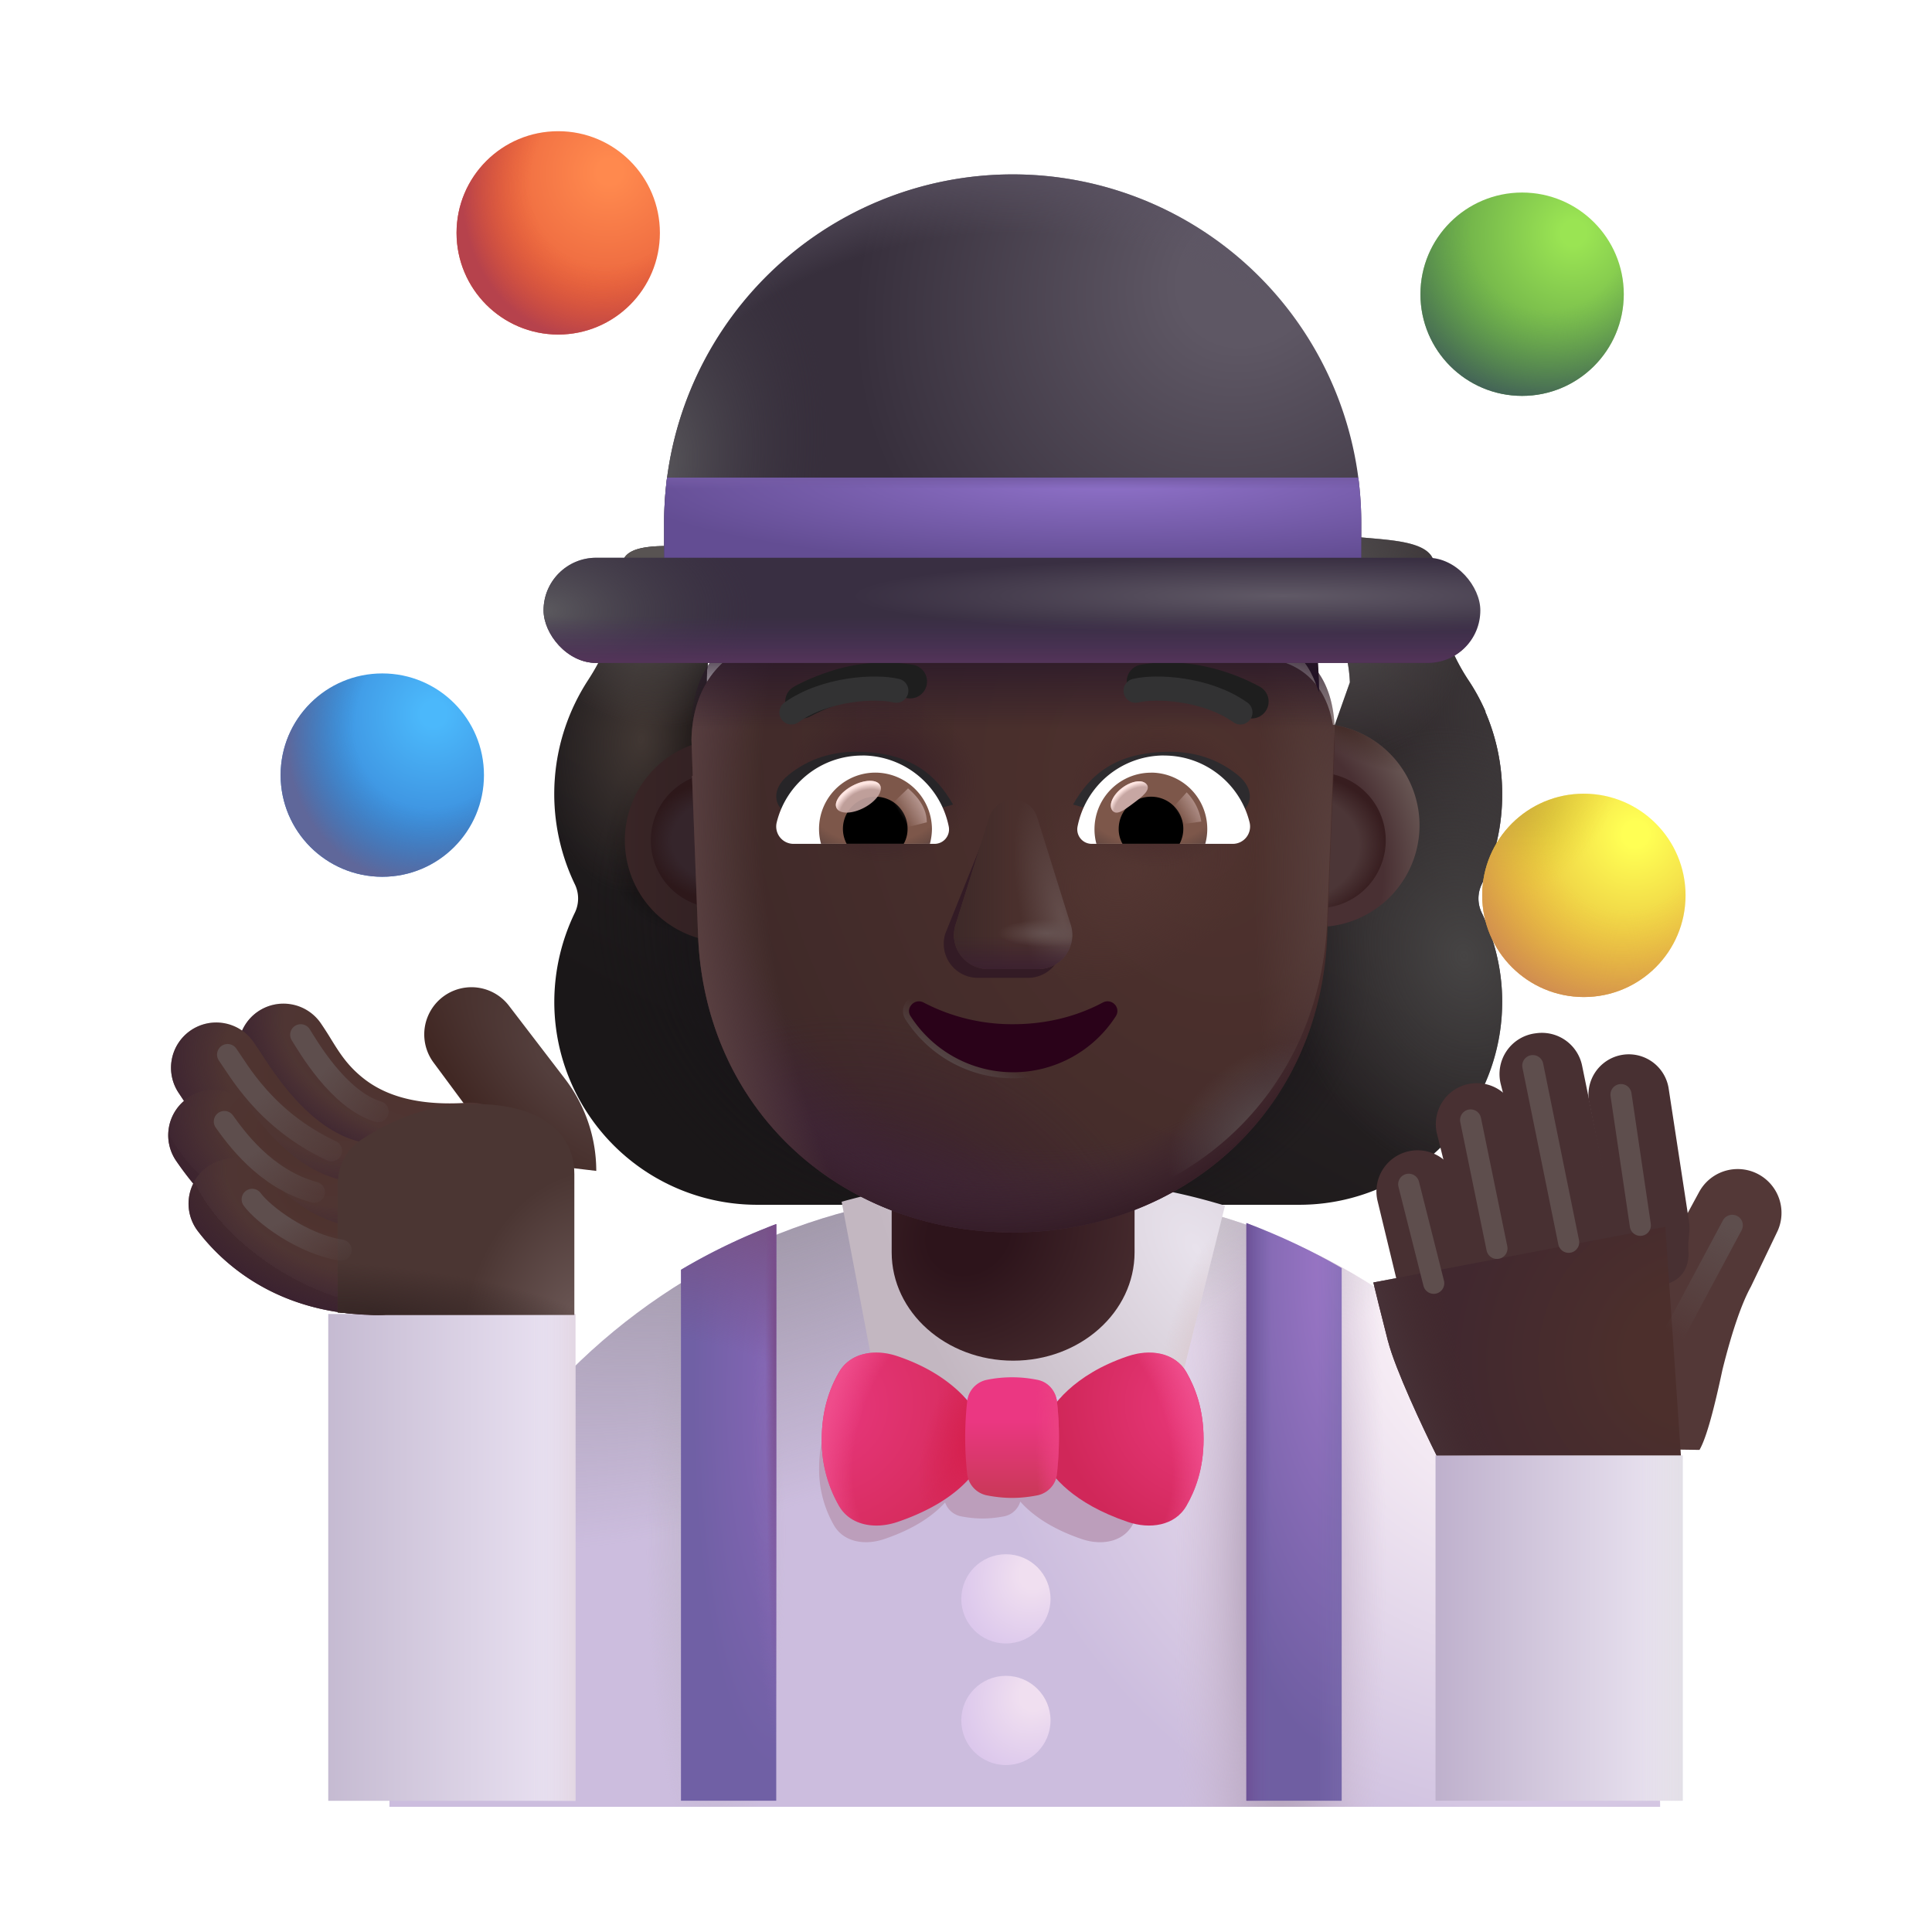 <svg xmlns="http://www.w3.org/2000/svg" fill="none" viewBox="0 0 32 32"><g fill-rule="evenodd" clip-rule="evenodd" filter="url(#svg-f3408764-d916-41e5-9f28-85ad27f2a8c9-a)"><path fill="url(#svg-b171c94a-659a-4dc8-b435-676a2bead047-b)" d="M24.293 15.394a3.4 3.4 0 0 0 .338-1.492c0-.488-.1-.947-.28-1.364h.005a3.3 3.3 0 0 0-.294-.537l-.002-.003a3.4 3.4 0 0 1-.55-1.851v-.011c0-.707-1.878-.263-2.243-.81-.619-.926-.01-2.639-1.206-2.639a.56.56 0 0 1-.476-.243 3.46 3.46 0 0 0-2.804-1.44c-1.153 0-2.18.572-2.804 1.44a.59.59 0 0 1-.476.243l-.089.001c-1.167.03-.402 1.976-1.004 2.888-.359.544-2.356-.14-2.356.56v.01c0 .656-.19 1.302-.55 1.852l-.002.004a3.45 3.45 0 0 0-.23 3.392.54.54 0 0 1 0 .476 3.4 3.4 0 0 0-.339 1.47 3.36 3.36 0 0 0 3.364 3.365h8.972a3.36 3.36 0 0 0 3.364-3.364c0-.53-.127-1.027-.338-1.471a.54.54 0 0 1 0-.476M11.476 12.6h-.013l1.253 2.463c.129 2.93 1.272 0 4.065 0s4.01 3.26 4.14.331l1.187-3.342c-.056-1.302-1-1.393-1.188-1.393h-3.366c-1.33 0-2.583-.65-3.334-1.75a.276.276 0 0 0-.482.054l-.086.203a2.4 2.4 0 0 1-1.297 1.312q-.03.013-.054.021c-.246.128-.825.512-.847 1.504l.011.32z"/><path fill="url(#svg-ce205d35-2707-431f-b22b-055036a6919b-c)" d="M24.293 15.394a3.4 3.4 0 0 0 .338-1.492c0-.488-.1-.947-.28-1.364h.005a3.3 3.3 0 0 0-.294-.537l-.002-.003a3.4 3.4 0 0 1-.55-1.851v-.011c0-.707-1.878-.263-2.243-.81-.619-.926-.01-2.639-1.206-2.639a.56.56 0 0 1-.476-.243 3.46 3.46 0 0 0-2.804-1.44c-1.153 0-2.18.572-2.804 1.44a.59.59 0 0 1-.476.243l-.089.001c-1.167.03-.402 1.976-1.004 2.888-.359.544-2.356-.14-2.356.56v.01c0 .656-.19 1.302-.55 1.852l-.002.004a3.45 3.45 0 0 0-.23 3.392.54.54 0 0 1 0 .476 3.4 3.4 0 0 0-.339 1.47 3.36 3.36 0 0 0 3.364 3.365h8.972a3.36 3.36 0 0 0 3.364-3.364c0-.53-.127-1.027-.338-1.471a.54.54 0 0 1 0-.476M11.476 12.6h-.013l1.253 2.463c.129 2.93 1.272 0 4.065 0s4.01 3.26 4.14.331l1.187-3.342c-.056-1.302-1-1.393-1.188-1.393h-3.366c-1.33 0-2.583-.65-3.334-1.75a.276.276 0 0 0-.482.054l-.086.203a2.4 2.4 0 0 1-1.297 1.312q-.03.013-.054.021c-.246.128-.825.512-.847 1.504l.011.32z"/><path fill="url(#svg-31f11ed4-9b40-4bf7-bd1a-7b199281e2d1-d)" d="M24.293 15.394a3.4 3.4 0 0 0 .338-1.492c0-.488-.1-.947-.28-1.364h.005a3.3 3.3 0 0 0-.294-.537l-.002-.003a3.4 3.4 0 0 1-.55-1.851v-.011c0-.707-1.878-.263-2.243-.81-.619-.926-.01-2.639-1.206-2.639a.56.56 0 0 1-.476-.243 3.46 3.46 0 0 0-2.804-1.44c-1.153 0-2.18.572-2.804 1.44a.59.59 0 0 1-.476.243l-.089.001c-1.167.03-.402 1.976-1.004 2.888-.359.544-2.356-.14-2.356.56v.01c0 .656-.19 1.302-.55 1.852l-.002.004a3.45 3.45 0 0 0-.23 3.392.54.54 0 0 1 0 .476 3.4 3.4 0 0 0-.339 1.47 3.36 3.36 0 0 0 3.364 3.365h8.972a3.36 3.36 0 0 0 3.364-3.364c0-.53-.127-1.027-.338-1.471a.54.54 0 0 1 0-.476M11.476 12.6h-.013l1.253 2.463c.129 2.93 1.272 0 4.065 0s4.01 3.26 4.14.331l1.187-3.342c-.056-1.302-1-1.393-1.188-1.393h-3.366c-1.33 0-2.583-.65-3.334-1.75a.276.276 0 0 0-.482.054l-.086.203a2.4 2.4 0 0 1-1.297 1.312q-.03.013-.054.021c-.246.128-.825.512-.847 1.504l.011.32z"/><path fill="url(#svg-3d0b0076-4706-4757-be5b-2dabb62d6f35-e)" d="M24.293 15.394a3.4 3.4 0 0 0 .338-1.492c0-.488-.1-.947-.28-1.364h.005a3.3 3.3 0 0 0-.294-.537l-.002-.003a3.4 3.4 0 0 1-.55-1.851v-.011c0-.707-1.878-.263-2.243-.81-.619-.926-.01-2.639-1.206-2.639a.56.56 0 0 1-.476-.243 3.46 3.46 0 0 0-2.804-1.44c-1.153 0-2.18.572-2.804 1.44a.59.59 0 0 1-.476.243l-.089.001c-1.167.03-.402 1.976-1.004 2.888-.359.544-2.356-.14-2.356.56v.01c0 .656-.19 1.302-.55 1.852l-.002.004a3.45 3.45 0 0 0-.23 3.392.54.54 0 0 1 0 .476 3.4 3.4 0 0 0-.339 1.47 3.36 3.36 0 0 0 3.364 3.365h8.972a3.36 3.36 0 0 0 3.364-3.364c0-.53-.127-1.027-.338-1.471a.54.54 0 0 1 0-.476M11.476 12.6h-.013l1.253 2.463c.129 2.93 1.272 0 4.065 0s4.01 3.26 4.14.331l1.187-3.342c-.056-1.302-1-1.393-1.188-1.393h-3.366c-1.33 0-2.583-.65-3.334-1.75a.276.276 0 0 0-.482.054l-.086.203a2.4 2.4 0 0 1-1.297 1.312q-.03.013-.054.021c-.246.128-.825.512-.847 1.504l.011.32z"/><path fill="url(#svg-e3a721ea-82be-4046-bc4d-c6962049e13b-f)" d="M24.293 15.394a3.4 3.4 0 0 0 .338-1.492c0-.488-.1-.947-.28-1.364h.005a3.3 3.3 0 0 0-.294-.537l-.002-.003a3.4 3.4 0 0 1-.55-1.851v-.011c0-.707-1.878-.263-2.243-.81-.619-.926-.01-2.639-1.206-2.639a.56.56 0 0 1-.476-.243 3.46 3.46 0 0 0-2.804-1.44c-1.153 0-2.18.572-2.804 1.44a.59.59 0 0 1-.476.243l-.089.001c-1.167.03-.402 1.976-1.004 2.888-.359.544-2.356-.14-2.356.56v.01c0 .656-.19 1.302-.55 1.852l-.002.004a3.45 3.45 0 0 0-.23 3.392.54.54 0 0 1 0 .476 3.4 3.4 0 0 0-.339 1.47 3.36 3.36 0 0 0 3.364 3.365h8.972a3.36 3.36 0 0 0 3.364-3.364c0-.53-.127-1.027-.338-1.471a.54.54 0 0 1 0-.476M11.476 12.6h-.013l1.253 2.463c.129 2.93 1.272 0 4.065 0s4.01 3.26 4.14.331l1.187-3.342c-.056-1.302-1-1.393-1.188-1.393h-3.366c-1.33 0-2.583-.65-3.334-1.75a.276.276 0 0 0-.482.054l-.086.203a2.4 2.4 0 0 1-1.297 1.312q-.03.013-.054.021c-.246.128-.825.512-.847 1.504l.011.32z"/><path fill="url(#svg-cba957d8-9919-402c-82e0-bd24bd89bc02-g)" d="M24.293 15.394a3.4 3.4 0 0 0 .338-1.492c0-.488-.1-.947-.28-1.364h.005a3.3 3.3 0 0 0-.294-.537l-.002-.003a3.4 3.4 0 0 1-.55-1.851v-.011c0-.707-1.878-.263-2.243-.81-.619-.926-.01-2.639-1.206-2.639a.56.56 0 0 1-.476-.243 3.46 3.46 0 0 0-2.804-1.44c-1.153 0-2.18.572-2.804 1.44a.59.59 0 0 1-.476.243l-.089.001c-1.167.03-.402 1.976-1.004 2.888-.359.544-2.356-.14-2.356.56v.01c0 .656-.19 1.302-.55 1.852l-.002.004a3.45 3.45 0 0 0-.23 3.392.54.54 0 0 1 0 .476 3.4 3.4 0 0 0-.339 1.47 3.36 3.36 0 0 0 3.364 3.365h8.972a3.36 3.36 0 0 0 3.364-3.364c0-.53-.127-1.027-.338-1.471a.54.54 0 0 1 0-.476M11.476 12.6h-.013l1.253 2.463c.129 2.93 1.272 0 4.065 0s4.01 3.26 4.14.331l1.187-3.342c-.056-1.302-1-1.393-1.188-1.393h-3.366c-1.33 0-2.583-.65-3.334-1.75a.276.276 0 0 0-.482.054l-.086.203a2.4 2.4 0 0 1-1.297 1.312q-.03.013-.054.021c-.246.128-.825.512-.847 1.504l.011.32z"/><path fill="url(#svg-364c238f-7cee-4261-81d5-2bd3250157d8-h)" d="M24.293 15.394a3.4 3.4 0 0 0 .338-1.492c0-.488-.1-.947-.28-1.364h.005a3.3 3.3 0 0 0-.294-.537l-.002-.003a3.4 3.4 0 0 1-.55-1.851v-.011c0-.707-1.878-.263-2.243-.81-.619-.926-.01-2.639-1.206-2.639a.56.56 0 0 1-.476-.243 3.46 3.46 0 0 0-2.804-1.44c-1.153 0-2.18.572-2.804 1.44a.59.59 0 0 1-.476.243l-.089.001c-1.167.03-.402 1.976-1.004 2.888-.359.544-2.356-.14-2.356.56v.01c0 .656-.19 1.302-.55 1.852l-.002.004a3.45 3.45 0 0 0-.23 3.392.54.54 0 0 1 0 .476 3.4 3.4 0 0 0-.339 1.47 3.36 3.36 0 0 0 3.364 3.365h8.972a3.36 3.36 0 0 0 3.364-3.364c0-.53-.127-1.027-.338-1.471a.54.54 0 0 1 0-.476M11.476 12.6h-.013l1.253 2.463c.129 2.93 1.272 0 4.065 0s4.01 3.26 4.14.331l1.187-3.342c-.056-1.302-1-1.393-1.188-1.393h-3.366c-1.33 0-2.583-.65-3.334-1.75a.276.276 0 0 0-.482.054l-.086.203a2.4 2.4 0 0 1-1.297 1.312q-.03.013-.054.021c-.246.128-.825.512-.847 1.504l.011.32z"/><path fill="url(#svg-a50030bc-cb9a-4de5-82cf-1763fe43cb7b-i)" d="M24.293 15.394a3.4 3.4 0 0 0 .338-1.492c0-.488-.1-.947-.28-1.364h.005a3.3 3.3 0 0 0-.294-.537l-.002-.003a3.4 3.4 0 0 1-.55-1.851v-.011c0-.707-1.878-.263-2.243-.81-.619-.926-.01-2.639-1.206-2.639a.56.56 0 0 1-.476-.243 3.46 3.46 0 0 0-2.804-1.44c-1.153 0-2.18.572-2.804 1.44a.59.59 0 0 1-.476.243l-.089.001c-1.167.03-.402 1.976-1.004 2.888-.359.544-2.356-.14-2.356.56v.01c0 .656-.19 1.302-.55 1.852l-.002.004a3.45 3.45 0 0 0-.23 3.392.54.54 0 0 1 0 .476 3.4 3.4 0 0 0-.339 1.47 3.36 3.36 0 0 0 3.364 3.365h8.972a3.36 3.36 0 0 0 3.364-3.364c0-.53-.127-1.027-.338-1.471a.54.54 0 0 1 0-.476M11.476 12.6h-.013l1.253 2.463c.129 2.93 1.272 0 4.065 0s4.01 3.26 4.14.331l1.187-3.342c-.056-1.302-1-1.393-1.188-1.393h-3.366c-1.33 0-2.583-.65-3.334-1.75a.276.276 0 0 0-.482.054l-.086.203a2.4 2.4 0 0 1-1.297 1.312q-.03.013-.054.021c-.246.128-.825.512-.847 1.504l.011.32z"/><path fill="url(#svg-fd2e6fed-e4b2-4b26-90f7-22601006f134-j)" d="M24.293 15.394a3.4 3.4 0 0 0 .338-1.492c0-.488-.1-.947-.28-1.364h.005a3.3 3.3 0 0 0-.294-.537l-.002-.003a3.4 3.4 0 0 1-.55-1.851v-.011c0-.707-1.878-.263-2.243-.81-.619-.926-.01-2.639-1.206-2.639a.56.56 0 0 1-.476-.243 3.46 3.46 0 0 0-2.804-1.44c-1.153 0-2.18.572-2.804 1.44a.59.59 0 0 1-.476.243l-.089.001c-1.167.03-.402 1.976-1.004 2.888-.359.544-2.356-.14-2.356.56v.01c0 .656-.19 1.302-.55 1.852l-.002.004a3.45 3.45 0 0 0-.23 3.392.54.54 0 0 1 0 .476 3.4 3.4 0 0 0-.339 1.47 3.36 3.36 0 0 0 3.364 3.365h8.972a3.36 3.36 0 0 0 3.364-3.364c0-.53-.127-1.027-.338-1.471a.54.54 0 0 1 0-.476M11.476 12.6h-.013l1.253 2.463c.129 2.93 1.272 0 4.065 0s4.01 3.26 4.14.331l1.187-3.342c-.056-1.302-1-1.393-1.188-1.393h-3.366c-1.33 0-2.583-.65-3.334-1.75a.276.276 0 0 0-.482.054l-.086.203a2.4 2.4 0 0 1-1.297 1.312q-.03.013-.054.021c-.246.128-.825.512-.847 1.504l.011.32z"/><path fill="url(#svg-d2436e26-ce52-45ad-b4d4-2f1553bcd778-k)" d="M24.293 15.394a3.4 3.4 0 0 0 .338-1.492c0-.488-.1-.947-.28-1.364h.005a3.3 3.3 0 0 0-.294-.537l-.002-.003a3.4 3.4 0 0 1-.55-1.851v-.011c0-.707-1.878-.263-2.243-.81-.619-.926-.01-2.639-1.206-2.639a.56.56 0 0 1-.476-.243 3.46 3.46 0 0 0-2.804-1.44c-1.153 0-2.18.572-2.804 1.44a.59.59 0 0 1-.476.243l-.089.001c-1.167.03-.402 1.976-1.004 2.888-.359.544-2.356-.14-2.356.56v.01c0 .656-.19 1.302-.55 1.852l-.002.004a3.45 3.45 0 0 0-.23 3.392.54.54 0 0 1 0 .476 3.4 3.4 0 0 0-.339 1.47 3.36 3.36 0 0 0 3.364 3.365h8.972a3.36 3.36 0 0 0 3.364-3.364c0-.53-.127-1.027-.338-1.471a.54.54 0 0 1 0-.476M11.476 12.6h-.013l1.253 2.463c.129 2.93 1.272 0 4.065 0s4.01 3.26 4.14.331l1.187-3.342c-.056-1.302-1-1.393-1.188-1.393h-3.366c-1.33 0-2.583-.65-3.334-1.75a.276.276 0 0 0-.482.054l-.086.203a2.4 2.4 0 0 1-1.297 1.312q-.03.013-.054.021c-.246.128-.825.512-.847 1.504l.011.32z"/><path fill="url(#svg-3183a2cf-a2d4-4073-a033-60d4c3876bca-l)" d="M24.293 15.394a3.4 3.4 0 0 0 .338-1.492c0-.488-.1-.947-.28-1.364h.005a3.3 3.3 0 0 0-.294-.537l-.002-.003a3.4 3.4 0 0 1-.55-1.851v-.011c0-.707-1.878-.263-2.243-.81-.619-.926-.01-2.639-1.206-2.639a.56.56 0 0 1-.476-.243 3.46 3.46 0 0 0-2.804-1.44c-1.153 0-2.18.572-2.804 1.44a.59.59 0 0 1-.476.243l-.089.001c-1.167.03-.402 1.976-1.004 2.888-.359.544-2.356-.14-2.356.56v.01c0 .656-.19 1.302-.55 1.852l-.002.004a3.45 3.45 0 0 0-.23 3.392.54.54 0 0 1 0 .476 3.4 3.4 0 0 0-.339 1.47 3.36 3.36 0 0 0 3.364 3.365h8.972a3.36 3.36 0 0 0 3.364-3.364c0-.53-.127-1.027-.338-1.471a.54.54 0 0 1 0-.476M11.476 12.6h-.013l1.253 2.463c.129 2.93 1.272 0 4.065 0s4.01 3.26 4.14.331l1.187-3.342c-.056-1.302-1-1.393-1.188-1.393h-3.366c-1.33 0-2.583-.65-3.334-1.75a.276.276 0 0 0-.482.054l-.086.203a2.4 2.4 0 0 1-1.297 1.312q-.03.013-.054.021c-.246.128-.825.512-.847 1.504l.011.32z"/><path fill="url(#svg-e880a721-eaec-4d28-8639-2528d4a88298-m)" d="M24.293 15.394a3.4 3.4 0 0 0 .338-1.492c0-.488-.1-.947-.28-1.364h.005a3.3 3.3 0 0 0-.294-.537l-.002-.003a3.4 3.4 0 0 1-.55-1.851v-.011c0-.707-1.878-.263-2.243-.81-.619-.926-.01-2.639-1.206-2.639a.56.56 0 0 1-.476-.243 3.46 3.46 0 0 0-2.804-1.44c-1.153 0-2.18.572-2.804 1.44a.59.59 0 0 1-.476.243l-.089.001c-1.167.03-.402 1.976-1.004 2.888-.359.544-2.356-.14-2.356.56v.01c0 .656-.19 1.302-.55 1.852l-.002.004a3.45 3.45 0 0 0-.23 3.392.54.54 0 0 1 0 .476 3.4 3.4 0 0 0-.339 1.47 3.36 3.36 0 0 0 3.364 3.365h8.972a3.36 3.36 0 0 0 3.364-3.364c0-.53-.127-1.027-.338-1.471a.54.54 0 0 1 0-.476M11.476 12.6h-.013l1.253 2.463c.129 2.93 1.272 0 4.065 0s4.01 3.26 4.14.331l1.187-3.342c-.056-1.302-1-1.393-1.188-1.393h-3.366c-1.33 0-2.583-.65-3.334-1.75a.276.276 0 0 0-.482.054l-.086.203a2.4 2.4 0 0 1-1.297 1.312q-.03.013-.054.021c-.246.128-.825.512-.847 1.504l.011.32z"/></g><g filter="url(#svg-2e24f311-b6d7-4df8-a8e1-55fb65451e4f-n)"><path fill="url(#svg-af98cced-7d7d-446a-a2a2-0bbf86b3df27-o)" d="M6.25 29.826c0-5.635 4.568-10.203 10.203-10.203h.64c5.636 0 10.204 4.568 10.204 10.203z"/><path fill="url(#svg-1277b25a-4d96-4e58-b7c7-1996d7baf9cb-p)" d="M6.25 29.826c0-5.635 4.568-10.203 10.203-10.203h.64c5.636 0 10.204 4.568 10.204 10.203z"/><path fill="url(#svg-ff9dec89-4b3f-4de2-a52a-bd19a86b1dbf-q)" d="M6.25 29.826c0-5.635 4.568-10.203 10.203-10.203h.64c5.636 0 10.204 4.568 10.204 10.203z"/><path fill="url(#svg-dd771c65-fa5c-4c99-aa66-2a3f68390d2c-r)" d="M6.25 29.826c0-5.635 4.568-10.203 10.203-10.203h.64c5.636 0 10.204 4.568 10.204 10.203z"/><path fill="url(#svg-ad072535-2ad2-41d9-a91c-a7e4f8837fd9-s)" d="M6.25 29.826c0-5.635 4.568-10.203 10.203-10.203h.64c5.636 0 10.204 4.568 10.204 10.203z"/></g><circle cx="6.332" cy="12.838" r="1.684" fill="url(#svg-af7c7000-df0b-4b6e-a5ea-2045acf7dcb8-t)"/><circle cx="6.332" cy="12.838" r="1.684" fill="url(#svg-a7602c1a-5cf5-4d99-9978-559c44b07422-u)"/><circle cx="9.246" cy="3.857" r="1.684" fill="url(#svg-4c45a2cb-49d3-4843-b04a-96e10795d356-v)"/><circle cx="9.246" cy="3.857" r="1.684" fill="url(#svg-2fe2847d-42ff-4f19-a08a-3cbaa88e8913-w)"/><circle cx="25.211" cy="4.873" r="1.684" fill="url(#svg-a516f062-b8d7-4695-a9e8-fc6971bfbed7-x)"/><circle cx="25.211" cy="4.873" r="1.684" fill="url(#svg-7e4abc39-6854-4f88-8a6d-c48869c3206e-y)"/><circle cx="26.234" cy="14.83" r="1.684" fill="url(#svg-78009ce3-444d-4c1d-9d87-4c996c8d0847-z)"/><circle cx="26.234" cy="14.83" r="1.684" fill="url(#svg-364091a7-6783-4de1-ab3c-f39f0d10fb27-A)"/><circle cx="26.234" cy="14.83" r="1.684" fill="url(#svg-975c4cb6-94e0-4475-bccc-52e863df6592-B)"/><g filter="url(#svg-0e2d23cd-66e7-4e90-a6ab-105e9172831e-C)"><circle cx="16.761" cy="28.296" r=".739" fill="url(#svg-0dd3cfac-5991-4a26-b3a7-06167f2f1096-D)"/></g><g filter="url(#svg-ec1ec1f5-76c0-4fdb-8c9c-76ceac871fbd-E)"><circle cx="16.761" cy="26.282" r=".739" fill="url(#svg-01c8e3e2-5b79-4d0e-99c9-3e8f98012966-F)"/></g><path fill="url(#svg-759ad581-44b9-4b79-b0b7-f806ee66e3e4-G)" d="M22.222 29.826h-1.578v-9.568q.826.307 1.578.746z"/><path fill="url(#svg-a14fb64b-fe5e-4707-9b11-ca2ac259e9bd-H)" d="M22.222 29.826h-1.578v-9.568q.826.307 1.578.746z"/><path fill="url(#svg-b745764a-cdb8-42da-9aad-dde4fdb04237-I)" d="M22.222 29.826h-1.578v-9.568q.826.307 1.578.746z"/><path fill="url(#svg-9f2ef088-0287-40f7-be29-2b3f1ff181d2-J)" d="M12.857 29.826h-1.578v-8.795a10 10 0 0 1 1.578-.756z"/><path fill="url(#svg-b5fbe39b-abad-4f5e-98f0-d6570cbf5501-K)" d="M12.857 29.826h-1.578v-8.795a10 10 0 0 1 1.578-.756z"/><path fill="url(#svg-8c39e861-136e-4917-a12e-67841a5ec094-L)" d="M12.857 29.826h-1.578v-8.795a10 10 0 0 1 1.578-.756z"/><path fill="url(#svg-850eff7c-78ec-45b1-a823-eaf196dc3d09-M)" d="M12.857 29.826h-1.578v-8.795a10 10 0 0 1 1.578-.756z"/><g filter="url(#svg-c586ea1e-fb00-440b-b760-d816b9a1883f-N)"><path fill="url(#svg-18cb5eb9-ca13-4aa3-baf9-17c74540f679-O)" d="M17.094 19.623h-.578c-.962 0-1.894.133-2.776.382l.612 3.22h4.945l.793-3.155a10.2 10.2 0 0 0-2.996-.447"/><path fill="url(#svg-ca7e7776-9480-4ce4-aace-c2ba663f5564-P)" d="M17.094 19.623h-.578c-.962 0-1.894.133-2.776.382l.612 3.22h4.945l.793-3.155a10.2 10.2 0 0 0-2.996-.447"/></g><path fill="url(#svg-6e21cbd1-2f2c-42c8-80a7-ee43af019aad-Q)" d="M5.437 21.764h4.094v8.063H5.437z"/><path fill="url(#svg-046d20a2-2427-4e35-b200-35faca008648-R)" d="M5.437 21.764h4.094v8.063H5.437z"/><path fill="url(#svg-fab13823-242b-4c3e-9e1e-677382730d99-S)" d="M23.777 24.107h4.094v5.719h-4.094z"/><path fill="url(#svg-10d4a282-39d7-4879-a6ea-8a9d0a57c38f-T)" d="M23.777 24.107h4.094v5.719h-4.094z"/><g filter="url(#svg-fb7e90c8-9409-48d1-a68b-0abe81eec304-U)"><path fill="#BC9EBB" fill-rule="evenodd" d="M16.899 24.871a.35.35 0 0 1-.266.244c-.25.048-.467.048-.717 0a.35.35 0 0 1-.262-.23c-.18.2-.49.432-1.009.607-.31.106-.668.058-.833-.23a1.86 1.86 0 0 1-.245-.948c0-.431.124-.74.245-.95.165-.287.523-.334.833-.23.503.171.81.418.993.63a.35.35 0 0 1 .278-.293c.25-.048.467-.048.717 0 .153.029.261.157.28.31.18-.215.49-.47 1.008-.646.31-.105.668-.058.834.23.12.208.244.513.244.949s-.124.74-.244.949c-.166.287-.524.335-.834.23-.531-.18-.844-.42-1.022-.622" clip-rule="evenodd"/></g><g filter="url(#svg-6655b534-a8af-4a3d-91ed-13f36f55018c-V)"><path fill="url(#svg-683898bc-3681-4d15-aab2-ba1ede1b0ccc-W)" d="M14.866 22.463c.91.308 1.268.83 1.389 1.082l.028.29-.028.359c-.12.25-.48.706-1.389 1.014-.36.123-.777.068-.97-.267a2.17 2.17 0 0 1-.285-1.105c0-.502.144-.862.285-1.106.193-.335.61-.39.97-.267"/><path fill="url(#svg-74c3be86-7f8d-490a-ae90-d70f9394cd73-X)" d="M14.866 22.463c.91.308 1.268.83 1.389 1.082l.028.29-.028.359c-.12.25-.48.706-1.389 1.014-.36.123-.777.068-.97-.267a2.17 2.17 0 0 1-.285-1.105c0-.502.144-.862.285-1.106.193-.335.61-.39.97-.267"/><path fill="url(#svg-eb2cda67-20be-4ddf-adb6-65b7e59fa6ec-Y)" d="M14.866 22.463c.91.308 1.268.83 1.389 1.082l.028.29-.028.359c-.12.25-.48.706-1.389 1.014-.36.123-.777.068-.97-.267a2.17 2.17 0 0 1-.285-1.105c0-.502.144-.862.285-1.106.193-.335.61-.39.97-.267"/></g><g filter="url(#svg-2ebe942b-1734-4b02-84b0-8734c4a20152-Z)"><path fill="url(#svg-e162a5c1-775d-427e-816a-8985f51fa623-aa)" d="M18.68 22.463c-.909.308-1.267.83-1.388 1.082l-.028.29.028.359c.12.25.48.706 1.388 1.014.362.123.778.068.971-.267.14-.243.284-.599.284-1.105 0-.507-.144-.862-.284-1.106-.193-.335-.61-.39-.97-.267"/><path fill="url(#svg-bfb00dcd-1751-46cf-8565-4ad20b9b2f00-ab)" d="M18.68 22.463c-.909.308-1.267.83-1.388 1.082l-.028.29.028.359c.12.25.48.706 1.388 1.014.362.123.778.068.971-.267.14-.243.284-.599.284-1.105 0-.507-.144-.862-.284-1.106-.193-.335-.61-.39-.97-.267"/></g><g filter="url(#svg-012daded-13d6-41c8-933a-7a67ef120b44-ac)"><path fill="url(#svg-8dd8322c-bed3-40cb-a744-922d540c96f8-ad)" d="M16.018 23.224a.41.41 0 0 1 .328-.37 2.1 2.1 0 0 1 .834 0c.181.034.309.187.328.37.042.395.042.778 0 1.174a.41.41 0 0 1-.328.37c-.29.056-.544.056-.834 0a.41.41 0 0 1-.328-.37 5.5 5.5 0 0 1 0-1.174"/><path fill="url(#svg-76ade605-a55e-4bec-a352-a6563093af5d-ae)" d="M16.018 23.224a.41.41 0 0 1 .328-.37 2.1 2.1 0 0 1 .834 0c.181.034.309.187.328.37.042.395.042.778 0 1.174a.41.41 0 0 1-.328.37c-.29.056-.544.056-.834 0a.41.41 0 0 1-.328-.37 5.5 5.5 0 0 1 0-1.174"/></g><g filter="url(#svg-e345a16f-c450-4eeb-824d-0b5536be2d10-af)"><path fill="#533837" d="m27.85 19.83-.447.824-1.172 1.422-1.481 1.992 3.099.047c.099-.172.218-.566.38-1.327.164-.66.326-1.114.471-1.376l.443-.924a.726.726 0 0 0-1.292-.659"/></g><g filter="url(#svg-3e3036cf-39bd-477f-8e82-10552133c748-ag)"><path fill="#483032" d="M25.92 18.247a.668.668 0 1 1 1.316-.232l.34 2.222q.012.082.005.164l-.015.163c-.005.055-.002.11 0 .165.016.295-.146.515-.454.557a.61.61 0 0 1-.68-.483z"/></g><g filter="url(#svg-a10eb236-67e2-4f06-9416-a9994d55658a-ah)"><path fill="#483032" d="M24.458 17.959a.68.68 0 0 1 .568-.843l.023-.003a.68.68 0 0 1 .756.54l.622 3.039c.071.355-.246.42-.606.458-.303.032-.553-.005-.629-.3z"/></g><g filter="url(#svg-8157b46a-4f07-43e1-9cfc-541192431dbc-ai)"><path fill="#483032" d="M23.407 18.803a.679.679 0 1 1 1.323-.298l.555 2.766a.613.613 0 0 1-1.195.27z"/></g><g filter="url(#svg-c2249a58-467b-47d9-9f20-a521d69fcca7-aj)"><path fill="#483032" d="M22.414 19.88a.68.68 0 1 1 1.33-.293l.36 1.793a.645.645 0 0 1-1.26.28z"/></g><path fill="url(#svg-d0b5683b-510c-4f84-9900-4f21a0b6f6a4-ak)" d="M22.99 22.213c.118.463.585 1.456.804 1.894h4.047l-.258-3.789-4.836.924c.031.13.123.507.242.97"/><path fill="url(#svg-be3f657b-477b-445f-a163-7d03ead03ac7-al)" d="M22.99 22.213c.118.463.585 1.456.804 1.894h4.047l-.258-3.789-4.836.924c.031.13.123.507.242.97"/><g filter="url(#svg-fc52c1a2-1c48-4a27-b6bd-dbabc77e1d7b-am)"><path fill="url(#svg-e4ffb944-9dcf-47a2-a306-97bf93149eda-an)" d="M7.027 17.694a.782.782 0 0 1 1.249-.941l.93 1.214c.337.438.52.975.52 1.527l-1.5-.18z"/></g><path fill="url(#svg-9b2aff45-bd94-4225-b69e-17158c21e76e-ao)" fill-rule="evenodd" d="M4.273 16.754a.75.75 0 0 1 1.042.196q.091.134.166.258c.141.228.267.432.519.637.292.238.794.485 1.747.42a.75.75 0 1 1 .102 1.497c-1.29.088-2.178-.25-2.796-.754-.478-.389-.78-.89-.917-1.116l-.059-.096a.75.75 0 0 1 .196-1.042" clip-rule="evenodd"/><path fill="url(#svg-ebb53eff-0dcb-4b13-98f6-12ef4fb6c1f2-ap)" fill-rule="evenodd" d="M4.273 16.754a.75.75 0 0 1 1.042.196q.091.134.166.258c.141.228.267.432.519.637.292.238.794.485 1.747.42a.75.75 0 1 1 .102 1.497c-1.29.088-2.178-.25-2.796-.754-.478-.389-.78-.89-.917-1.116l-.059-.096a.75.75 0 0 1 .196-1.042" clip-rule="evenodd"/><path fill="url(#svg-0a196f94-08b5-4e68-a3d2-10ce96aecccc-aq)" fill-rule="evenodd" d="M3.16 17.066a.75.75 0 0 1 1.042.197q.055.08.116.173c.17.259.379.576.676.877.36.363.768.614 1.246.64a.75.75 0 0 1-.08 1.497c-.99-.052-1.73-.575-2.232-1.083-.416-.42-.725-.893-.888-1.143l-.076-.115a.75.75 0 0 1 .196-1.043" clip-rule="evenodd"/><path fill="url(#svg-ebbd5f0a-9240-4278-b0dc-d65d446719fc-ar)" fill-rule="evenodd" d="M3.16 17.066a.75.75 0 0 1 1.042.197q.055.08.116.173c.17.259.379.576.676.877.36.363.768.614 1.246.64a.75.75 0 0 1-.08 1.497c-.99-.052-1.73-.575-2.232-1.083-.416-.42-.725-.893-.888-1.143l-.076-.115a.75.75 0 0 1 .196-1.043" clip-rule="evenodd"/><path fill="url(#svg-464b3740-381b-4326-b371-3bffc9a45d35-as)" fill-rule="evenodd" d="M3.113 18.184a.75.75 0 0 1 1.042.196c.312.455.974 1.204 1.85 1.204a.75.75 0 1 1 0 1.5c-1.702 0-2.759-1.376-3.088-1.858a.75.75 0 0 1 .196-1.042" clip-rule="evenodd"/><path fill="url(#svg-c6c539f2-debe-40d0-8132-dd9959f84406-at)" fill-rule="evenodd" d="M3.113 18.184a.75.75 0 0 1 1.042.196c.312.455.974 1.204 1.85 1.204a.75.75 0 1 1 0 1.5c-1.702 0-2.759-1.376-3.088-1.858a.75.75 0 0 1 .196-1.042" clip-rule="evenodd"/><path fill="url(#svg-60c247b8-329f-4605-9c99-eb9e199b6aef-au)" fill-rule="evenodd" d="M3.416 19.34a.75.75 0 0 1 1.051.14c.244.317.833.881 1.8.881a.75.75 0 0 1 .75.75c0 .415-.336.67-.75.67-1.683 0-2.593-.87-2.99-1.39a.75.75 0 0 1 .139-1.05" clip-rule="evenodd"/><path fill="url(#svg-83728f8c-dd98-4cfa-9e64-28ec8763aa5c-av)" fill-rule="evenodd" d="M3.416 19.34a.75.75 0 0 1 1.051.14c.244.317.833.881 1.8.881a.75.75 0 0 1 .75.75c0 .415-.336.67-.75.67-1.683 0-2.593-.87-2.99-1.39a.75.75 0 0 1 .139-1.05" clip-rule="evenodd"/><path fill="url(#svg-dc8d21b8-c96a-4834-98ca-b2d5a49cfa4d-aw)" d="M5.963 18.892c-.244.163-.37.447-.37.74v2.108l.618.04h3.302V19.45c0-.836-.805-1.25-1.97-1.148-.655.057-1.208.34-1.58.589"/><path fill="url(#svg-6dd1a55a-c605-4aa8-935b-867433ce19ec-ax)" d="M5.963 18.892c-.244.163-.37.447-.37.74v2.108l.618.04h3.302V19.45c0-.836-.805-1.25-1.97-1.148-.655.057-1.208.34-1.58.589"/><path fill="url(#svg-6295b865-98d6-473d-92c1-1ddc32c48814-ay)" d="M14.769 18.417c0-.99.9-1.794 2.012-1.794 1.11 0 2.011.803 2.011 1.794v2.326c0 .99-.9 1.794-2.011 1.794s-2.012-.803-2.012-1.794z"/><g filter="url(#svg-b0bc3671-88ff-4ea3-aa42-7cf9d078c8e2-az)"><path stroke="#5E4E4D" stroke-linecap="round" stroke-width=".35" d="m23.333 19.615.414 1.64"/></g><g filter="url(#svg-7a805b94-0600-46ec-b244-41d714019947-aA)"><path stroke="#5E4E4D" stroke-linecap="round" stroke-width=".35" d="m24.358 18.55.436 2.127"/></g><g filter="url(#svg-95d49d3a-8077-4469-aa86-0e15bb54e468-aB)"><path stroke="#5E4E4D" stroke-linecap="round" stroke-width=".35" d="m25.388 17.65.594 2.926"/></g><g filter="url(#svg-f8b3ec62-b0b3-436f-8f0d-a0f4da8f4568-aC)"><path stroke="#5E4E4D" stroke-linecap="round" stroke-width=".35" d="m26.849 18.13.32 2.165"/></g><g filter="url(#svg-b85e7f14-9821-4bc7-88c9-57cafd3a13a0-aD)"><path stroke="url(#svg-579c1f1c-e7b9-4b0f-bb86-9aee3e703831-aE)" stroke-linecap="round" stroke-width=".35" d="m28.692 20.295-.937 1.75"/></g><g filter="url(#svg-01c77592-0f32-40b8-aa02-c5787e3589d4-aF)"><path stroke="url(#svg-295bd323-9e7c-43ee-93d3-299cfcebbf83-aG)" stroke-linecap="round" stroke-width=".35" d="M4.177 19.865c.177.245.832.742 1.472.84"/></g><g filter="url(#svg-999ba735-aae7-4bcf-8059-bb8ef5d0ffbb-aH)"><path stroke="url(#svg-62b6444d-c192-4dbd-a9be-3c84bb94f677-aI)" stroke-linecap="round" stroke-width=".35" d="M3.716 18.576c.177.245.672.953 1.492 1.172"/></g><g filter="url(#svg-828eb242-3227-462f-95a0-28df10c88733-aJ)"><path stroke="url(#svg-f07c2bdb-b32d-4d9a-9af8-bc95a76d3dd9-aK)" stroke-linecap="round" stroke-width=".35" d="M4.981 17.139c.11.172.625 1.078 1.282 1.273"/></g><g filter="url(#svg-c7740b01-05a0-4118-814c-8e132afe4915-aL)"><path stroke="url(#svg-df94196c-3058-4d85-acf2-58cef3e5abb6-aM)" stroke-linecap="round" stroke-width=".35" d="M3.77 17.467c.177.245.618 1.078 1.72 1.594"/></g><g filter="url(#svg-f3182225-f5d6-4c48-8984-96e27a8e6f7c-aN)"><path fill="#504A4C" d="M21.18 8.495h-2.178a.505.505 0 1 1 .08-1.005c.566.09 1.316.215 1.818.34 1.136.281 1.45.834 1.538 1.229a1.58 1.58 0 0 0-1.258-.564"/></g><path fill="url(#svg-29703f41-9e05-4222-bf70-f166a4bf7874-aO)" d="M16.929 18.918c.26.01.533.03.805.052-.272-.021-.534-.042-.805-.052"/><path fill="url(#svg-2bbaec88-8e1f-4bca-ba60-55f874db225e-aP)" d="M16.583 18.918h-.042c.105 0 .199 0 .303.01-.083-.01-.177-.01-.26-.01"/><g filter="url(#svg-5f3f4d18-fb8f-4a69-8cfc-019b8d786fba-aQ)"><path fill="url(#svg-4a7c93ed-d9f4-4b81-99d2-e3cdcdd399db-aR)" d="M11.882 15.603a1.682 1.682 0 1 0 0-3.365 1.682 1.682 0 0 0 0 3.365"/></g><g filter="url(#svg-a73e20cc-952f-41d6-8780-073d2678e847-aS)"><path fill="url(#svg-8b74b4fb-671c-4a2b-86da-1f401ebf2d38-aT)" d="M21.829 15.603a1.682 1.682 0 1 0 0-3.365 1.682 1.682 0 0 0 0 3.365"/><path fill="url(#svg-e030763b-2085-4866-9385-2b2d703f271f-aU)" d="M21.829 15.603a1.682 1.682 0 1 0 0-3.365 1.682 1.682 0 0 0 0 3.365"/></g><g filter="url(#svg-fb4b2d60-180d-4707-907f-a8afa7391e17-aV)"><path fill="#4C3637" d="M21.829 15.043a1.123 1.123 0 1 0 0-2.246 1.123 1.123 0 0 0 0 2.246"/><path fill="url(#svg-b7b42bbe-936b-4bd2-84a3-a0f2919d97d6-aW)" d="M21.829 15.043a1.123 1.123 0 1 0 0-2.246 1.123 1.123 0 0 0 0 2.246"/></g><g filter="url(#svg-cfa09185-263c-413d-86bb-31eef1a238ba-aX)"><path fill="#35252B" d="M11.902 15.043a1.123 1.123 0 1 0 0-2.246 1.123 1.123 0 0 0 0 2.246"/><path fill="url(#svg-53e02046-a55e-4014-8804-09c407555686-aY)" d="M11.902 15.043a1.123 1.123 0 1 0 0-2.246 1.123 1.123 0 0 0 0 2.246"/></g><g filter="url(#svg-c48e7f04-0720-41e3-988e-947ed793e23c-aZ)"><path fill="url(#svg-b4f8a18b-7239-41aa-8035-ddb282bcc75d-ba)" d="M11.462 12.6h.012l-.01-.277-.011-.32c.021-.992.6-1.376.847-1.504l.053-.02q.03-.014.054-.022a2.4 2.4 0 0 0 1.244-1.29l.085-.204a.276.276 0 0 1 .483-.053 4.04 4.04 0 0 0 3.334 1.75h3.366c.188 0 1.131.09 1.188 1.392l-.125 3.213c-.128 2.93-2.416 4.897-5.21 4.897-2.792 0-5.08-1.968-5.209-4.897z"/><path fill="url(#svg-8718a27c-a6a7-44eb-97bf-81602db1a97f-bb)" d="M11.462 12.6h.012l-.01-.277-.011-.32c.021-.992.6-1.376.847-1.504l.053-.02q.03-.014.054-.022a2.4 2.4 0 0 0 1.244-1.29l.085-.204a.276.276 0 0 1 .483-.053 4.04 4.04 0 0 0 3.334 1.75h3.366c.188 0 1.131.09 1.188 1.392l-.125 3.213c-.128 2.93-2.416 4.897-5.21 4.897-2.792 0-5.08-1.968-5.209-4.897z"/><path fill="url(#svg-971559a7-d356-4fa6-b3b5-e4854a06ef45-bc)" d="M11.462 12.6h.012l-.01-.277-.011-.32c.021-.992.6-1.376.847-1.504l.053-.02q.03-.014.054-.022a2.4 2.4 0 0 0 1.244-1.29l.085-.204a.276.276 0 0 1 .483-.053 4.04 4.04 0 0 0 3.334 1.75h3.366c.188 0 1.131.09 1.188 1.392l-.125 3.213c-.128 2.93-2.416 4.897-5.21 4.897-2.792 0-5.08-1.968-5.209-4.897z"/><path fill="url(#svg-485c5017-746c-4601-9419-7a9d9ea0ad16-bd)" d="M11.462 12.6h.012l-.01-.277-.011-.32c.021-.992.6-1.376.847-1.504l.053-.02q.03-.014.054-.022a2.4 2.4 0 0 0 1.244-1.29l.085-.204a.276.276 0 0 1 .483-.053 4.04 4.04 0 0 0 3.334 1.75h3.366c.188 0 1.131.09 1.188 1.392l-.125 3.213c-.128 2.93-2.416 4.897-5.21 4.897-2.792 0-5.08-1.968-5.209-4.897z"/><path fill="url(#svg-fb375316-ac18-4b3f-aa69-40787ed592aa-be)" d="M11.462 12.6h.012l-.01-.277-.011-.32c.021-.992.6-1.376.847-1.504l.053-.02q.03-.014.054-.022a2.4 2.4 0 0 0 1.244-1.29l.085-.204a.276.276 0 0 1 .483-.053 4.04 4.04 0 0 0 3.334 1.75h3.366c.188 0 1.131.09 1.188 1.392l-.125 3.213c-.128 2.93-2.416 4.897-5.21 4.897-2.792 0-5.08-1.968-5.209-4.897z"/><path fill="url(#svg-e0571c59-d36c-4029-858f-c0245ce31b43-bf)" d="M11.462 12.6h.012l-.01-.277-.011-.32c.021-.992.6-1.376.847-1.504l.053-.02q.03-.014.054-.022a2.4 2.4 0 0 0 1.244-1.29l.085-.204a.276.276 0 0 1 .483-.053 4.04 4.04 0 0 0 3.334 1.75h3.366c.188 0 1.131.09 1.188 1.392l-.125 3.213c-.128 2.93-2.416 4.897-5.21 4.897-2.792 0-5.08-1.968-5.209-4.897z"/><path fill="url(#svg-7025f634-7dc8-428d-9697-850253ce0b93-bg)" d="M11.462 12.6h.012l-.01-.277-.011-.32c.021-.992.6-1.376.847-1.504l.053-.02q.03-.014.054-.022a2.4 2.4 0 0 0 1.244-1.29l.085-.204a.276.276 0 0 1 .483-.053 4.04 4.04 0 0 0 3.334 1.75h3.366c.188 0 1.131.09 1.188 1.392l-.125 3.213c-.128 2.93-2.416 4.897-5.21 4.897-2.792 0-5.08-1.968-5.209-4.897z"/><path fill="url(#svg-86afba7e-7187-4940-9ad5-99378754fb94-bh)" d="M11.462 12.6h.012l-.01-.277-.011-.32c.021-.992.6-1.376.847-1.504l.053-.02q.03-.014.054-.022a2.4 2.4 0 0 0 1.244-1.29l.085-.204a.276.276 0 0 1 .483-.053 4.04 4.04 0 0 0 3.334 1.75h3.366c.188 0 1.131.09 1.188 1.392l-.125 3.213c-.128 2.93-2.416 4.897-5.21 4.897-2.792 0-5.08-1.968-5.209-4.897z"/></g><path fill="url(#svg-5bd42641-7281-462b-9bfc-e7fd19c28a0a-bi)" d="M11.462 12.6h.012l-.01-.277-.011-.32c.021-.992.6-1.376.847-1.504l.053-.02q.03-.014.054-.022a2.4 2.4 0 0 0 1.244-1.29l.085-.204a.276.276 0 0 1 .483-.053 4.04 4.04 0 0 0 3.334 1.75h3.366c.188 0 1.131.09 1.188 1.392l-.125 3.213c-.128 2.93-2.416 4.897-5.21 4.897-2.792 0-5.08-1.968-5.209-4.897z"/><path fill="url(#svg-6317ccf2-33d3-4f8e-b38f-2aa9e517aeef-bj)" d="M11.462 12.6h.012l-.01-.277-.011-.32c.021-.992.6-1.376.847-1.504l.053-.02q.03-.014.054-.022a2.4 2.4 0 0 0 1.244-1.29l.085-.204a.276.276 0 0 1 .483-.053 4.04 4.04 0 0 0 3.334 1.75h3.366c.188 0 1.131.09 1.188 1.392l-.125 3.213c-.128 2.93-2.416 4.897-5.21 4.897-2.792 0-5.08-1.968-5.209-4.897z"/><path fill="url(#svg-6f4e3f9f-21b6-44e8-b52c-3426b46af2bc-bk)" d="M11.462 12.6h.012l-.01-.277-.011-.32c.021-.992.6-1.376.847-1.504l.053-.02q.03-.014.054-.022a2.4 2.4 0 0 0 1.244-1.29l.085-.204a.276.276 0 0 1 .483-.053 4.04 4.04 0 0 0 3.334 1.75h3.366c.188 0 1.131.09 1.188 1.392l-.125 3.213c-.128 2.93-2.416 4.897-5.21 4.897-2.792 0-5.08-1.968-5.209-4.897z"/><g filter="url(#svg-f3041a12-47c5-4216-879b-a81b665aa0df-bl)"><path fill="#331B25" d="m16.372 13.687-.715 1.777a.564.564 0 0 0 .544.732h.822a.566.566 0 0 0 .545-.732l-.556-1.777c-.119-.393-.515-.393-.64 0"/></g><g filter="url(#svg-225dbfdf-6b72-4c85-b6c7-e6178cb78dfe-bm)"><path fill="#4A302D" d="m16.381 13.543-.555 1.777a.564.564 0 0 0 .544.731h.822a.565.565 0 0 0 .544-.731l-.555-1.777c-.12-.394-.675-.394-.8 0"/><path fill="url(#svg-503de650-54bd-46ee-bee9-d2e469fb518f-bn)" d="m16.381 13.543-.555 1.777a.564.564 0 0 0 .544.731h.822a.565.565 0 0 0 .544-.731l-.555-1.777c-.12-.394-.675-.394-.8 0"/><path fill="url(#svg-22454902-99d7-4cb3-815d-d966e666e063-bo)" d="m16.381 13.543-.555 1.777a.564.564 0 0 0 .544.731h.822a.565.565 0 0 0 .544-.731l-.555-1.777c-.12-.394-.675-.394-.8 0"/><path fill="url(#svg-51d9bf68-f0bc-407f-9570-66d596fa3aa6-bp)" d="m16.381 13.543-.555 1.777a.564.564 0 0 0 .544.731h.822a.565.565 0 0 0 .544-.731l-.555-1.777c-.12-.394-.675-.394-.8 0"/><path fill="url(#svg-5fea1a04-5d52-477d-b1ba-c45b23106141-bq)" d="m16.381 13.543-.555 1.777a.564.564 0 0 0 .544.731h.822a.565.565 0 0 0 .544-.731l-.555-1.777c-.12-.394-.675-.394-.8 0"/></g><g filter="url(#svg-634ba6a0-1095-4f6a-b997-85dc91894f71-br)"><path stroke="url(#svg-84ecb332-6090-4c6a-b49a-c9ef638761d7-bs)" stroke-width=".2" d="M16.782 16.964a3.16 3.16 0 0 1-1.486-.36c-.147-.076-.305.093-.212.23a2.02 2.02 0 0 0 3.396 0c.093-.143-.065-.306-.212-.23-.43.23-.936.36-1.486.36Z"/></g><path fill="#2A0219" d="M16.782 16.964a3.16 3.16 0 0 1-1.486-.36c-.147-.076-.305.093-.212.23a2.02 2.02 0 0 0 3.396 0c.093-.143-.065-.306-.212-.23-.43.23-.936.36-1.486.36"/><g filter="url(#svg-0e5dfbc7-c35a-41d9-b47f-4be148e26a87-bt)"><path fill="#2D2B2E" d="M17.973 13.326c.278-.488.7-.874 1.607-.874.398 0 .781.11 1.122.386.28.227.243.517.026.626l-.582.332c-.681-.22-1.435-.25-2.173-.47"/></g><g filter="url(#svg-1ee08056-2aca-4eee-9de1-7b25a7324423-bu)"><path fill="#272528" d="M15.585 13.326c-.277-.488-.7-.874-1.607-.874-.397 0-.78.11-1.121.386-.281.227-.244.517-.026.626l.581.332c.681-.22 1.435-.25 2.173-.47"/></g><g filter="url(#svg-5a214ad7-d825-4ac0-b72d-cea081ad0819-bv)"><path fill="#1E1E1E" d="m13.228 12.062-.005.002a.28.28 0 0 1-.288-.48l.002-.002.003-.001.01-.006a2 2 0 0 1 .155-.08c.103-.05.25-.112.428-.17a2.9 2.9 0 0 1 1.39-.114.28.28 0 1 1-.098.553c-.417-.074-.817-.001-1.121.096a3 3 0 0 0-.453.19z"/></g><g filter="url(#svg-ffd7fc30-b8bc-4d3e-a979-a4296e16c9e0-bw)"><path fill="#1E1E1E" fill-rule="evenodd" d="m20.683 11.584-.145.24za.28.28 0 0 1-.288.48l-.005-.002A2 2 0 0 0 20.27 12a3 3 0 0 0-.358-.141 2.4 2.4 0 0 0-1.12-.096.28.28 0 0 1-.098-.553c.537-.094 1.034.001 1.389.115a3.4 3.4 0 0 1 .584.249l.01.006.003.002z" clip-rule="evenodd"/></g><path fill="#fff" d="M19.28 12.514c.683 0 1.26.47 1.417 1.107a.287.287 0 0 1-.28.356h-2.332a.24.24 0 0 1-.238-.284 1.46 1.46 0 0 1 1.434-1.18"/><path fill="url(#svg-4e6e6ecc-22a7-4f18-86ab-ee2da44d071f-bx)" d="M19.064 12.797a.933.933 0 0 1 .899 1.18H18.16a.937.937 0 0 1 .903-1.179"/><path fill="#000" d="M18.529 13.73c0-.296.237-.534.534-.534a.532.532 0 0 1 .475.78h-.946a.5.5 0 0 1-.063-.245"/><g filter="url(#svg-6b177af6-7520-40ec-8bc0-0c3f6b51e226-by)"><path fill="#C7A7A3" d="M18.995 12.995c.066.089-.072.197-.23.315s-.276.202-.342.113.008-.257.166-.375.34-.142.406-.053"/><path fill="url(#svg-d898c920-d424-4792-9233-a705b15d70eb-bz)" d="M18.995 12.995c.066.089-.072.197-.23.315s-.276.202-.342.113.008-.257.166-.375.34-.142.406-.053"/></g><g filter="url(#svg-a021e0ac-ae1d-496f-bc25-7ce95910c9f0-bA)"><path fill="url(#svg-07002eee-2a32-476c-b802-378de2d4d470-bB)" d="M19.897 13.608a.88.88 0 0 0-.242-.484l-.271.298.122.239z"/></g><path fill="#fff" d="M14.281 12.514c-.683 0-1.26.47-1.416 1.107a.287.287 0 0 0 .28.356h2.332a.24.24 0 0 0 .238-.284 1.465 1.465 0 0 0-1.434-1.18"/><path fill="url(#svg-a5d02e0e-c33c-4f92-aad8-4d7f388dfebf-bC)" d="M14.498 12.797a.933.933 0 0 0-.899 1.18h1.803a1 1 0 0 0 .034-.247.94.94 0 0 0-.938-.933"/><path fill="#000" d="M15.032 13.73a.53.53 0 0 0-.534-.534.532.532 0 0 0-.475.78h.946a.5.5 0 0 0 .063-.245"/><g filter="url(#svg-bc8a9bd5-e647-4939-82b3-abfcf6ff81bf-bD)"><path fill="url(#svg-0e1eda17-9eb7-4159-9180-ce910427a911-bE)" d="M15.351 13.62c0-.3-.245-.502-.311-.562l-.302.291.186.378z"/></g><g filter="url(#svg-296b89b3-2283-4919-a88b-1a7c50f05ac7-bF)" transform="rotate(-27.914 14.217 13.196)"><ellipse cx="14.217" cy="13.196" fill="#C7A7A3" fill-opacity=".9" rx=".407" ry=".206"/><ellipse cx="14.217" cy="13.196" fill="url(#svg-82bae8d5-5fb7-4b6e-83fd-8ae32323f163-bG)" rx=".407" ry=".206"/></g><g filter="url(#svg-823158ef-7c58-4172-a258-4d9d5024bae6-bH)"><path stroke="#323233" stroke-linecap="round" stroke-width=".4" d="M18.809 11.44c.337-.082 1.175-.04 1.736.36"/></g><g filter="url(#svg-32bbfc50-cd13-47cb-bad4-3d87ab30a6c5-bI)"><path stroke="#323233" stroke-linecap="round" stroke-width=".4" d="M14.846 11.44c-.338-.082-1.176-.04-1.737.36"/></g><g filter="url(#svg-5ee73da1-dcdb-4620-a333-4f32e4d74ea4-bJ)"><path fill="#2F2428" d="M15.926 5.776c-1.185-.261-2.248.92-2.37 1.358 1.1 3.706 3.881 3.503 6.627 3.198 1.644-.183 1.823.566 1.963.929 0-4.112-3.496-4.883-6.19-5.478z"/><path fill="url(#svg-93e49e35-8451-41a0-a124-2672777d359f-bK)" d="M15.926 5.776c-1.185-.261-2.248.92-2.37 1.358 1.1 3.706 3.881 3.503 6.627 3.198 1.644-.183 1.823.566 1.963.929 0-4.112-3.496-4.883-6.19-5.478z"/><path fill="url(#svg-7dd566ed-1deb-47a7-ab74-35bad1418cb6-bL)" d="M15.926 5.776c-1.185-.261-2.248.92-2.37 1.358 1.1 3.706 3.881 3.503 6.627 3.198 1.644-.183 1.823.566 1.963.929 0-4.112-3.496-4.883-6.19-5.478z"/></g><g filter="url(#svg-70b99cc9-6982-4c74-985d-22d2068a8427-bM)"><path stroke="url(#svg-72bfadb9-f034-4279-826a-9147acd5e42e-bN)" stroke-linecap="round" stroke-width=".2" d="M13.533 7.082c.024.254.245 1.209.57 1.787"/></g><g filter="url(#svg-c47cd329-7977-4ae5-973c-e52e8b06520b-bO)"><path fill="#4B4648" d="m19.073 9.55-1.49.274a.72.72 0 1 1-.13-1.427h2.446c1.447 0 1.927 1.459 1.985 1.957a3.29 3.29 0 0 0-2.811-.804"/></g><path fill="url(#svg-474a0cf3-1399-431f-b4f2-06116b855898-bP)" d="M11 8.662a5.773 5.773 0 1 1 11.547 0v1.648H11z"/><path fill="url(#svg-a8f7fc87-de6b-4d1d-af76-002168e28c8f-bQ)" d="M11 8.662a5.773 5.773 0 1 1 11.547 0v1.648H11z"/><path fill="url(#svg-a64c24b4-1bb3-41f9-b18a-b1ee634b1af7-bR)" d="M11 8.662a5.773 5.773 0 1 1 11.547 0v1.648H11z"/><path fill="url(#svg-cfe6b223-b79f-43c8-ad87-4f026dc50e0b-bS)" d="M11.048 7.912a6 6 0 0 0-.048.75v1.648h11.547V8.663q0-.381-.049-.75z"/><path fill="url(#svg-58ab3660-b0aa-4f4c-b7fe-dcc717015bad-bT)" d="M11.048 7.912a6 6 0 0 0-.048.75v1.648h11.547V8.663q0-.381-.049-.75z"/><rect width="15.516" height="1.742" x="9.003" y="9.238" fill="url(#svg-bd048547-edbe-4449-afdf-e95cdeb7f1e6-bU)" rx=".871"/><rect width="15.516" height="1.742" x="9.003" y="9.238" fill="url(#svg-180ed3cb-0bc3-4f4c-9dd0-176adf14bf18-bV)" rx=".871"/><rect width="15.516" height="1.742" x="9.003" y="9.238" fill="url(#svg-6f80386d-5be9-42f2-aee4-7065ea987dd6-bW)" rx=".871"/><defs><radialGradient id="svg-ce205d35-2707-431f-b22b-055036a6919b-c" cx="0" cy="0" r="1" gradientTransform="rotate(97.539 .988 15.482)scale(4.808 6.006)" gradientUnits="userSpaceOnUse"><stop offset=".591" stop-color="#171418"/><stop offset="1" stop-color="#171418" stop-opacity="0"/></radialGradient><radialGradient id="svg-31f11ed4-9b40-4bf7-bd1a-7b199281e2d1-d" cx="0" cy="0" r="1" gradientTransform="rotate(146.004 4.19 10.474)scale(3.635 4.776)" gradientUnits="userSpaceOnUse"><stop offset=".258" stop-color="#181518"/><stop offset="1" stop-color="#181518" stop-opacity="0"/></radialGradient><radialGradient id="svg-3d0b0076-4706-4757-be5b-2dabb62d6f35-e" cx="0" cy="0" r="1" gradientTransform="rotate(127.405 2.362 9.97)scale(2.25 1.728)" gradientUnits="userSpaceOnUse"><stop offset=".334" stop-color="#040101"/><stop offset="1" stop-color="#040101" stop-opacity="0"/></radialGradient><radialGradient id="svg-e3a721ea-82be-4046-bc4d-c6962049e13b-f" cx="0" cy="0" r="1" gradientTransform="rotate(121.43 2.721 9.434)scale(2.587 1.823)" gradientUnits="userSpaceOnUse"><stop offset=".321" stop-color="#040002"/><stop offset="1" stop-color="#040002" stop-opacity="0"/></radialGradient><radialGradient id="svg-cba957d8-9919-402c-82e0-bd24bd89bc02-g" cx="0" cy="0" r="1" gradientTransform="rotate(62.272 2.002 13.592)scale(3.088 4.287)" gradientUnits="userSpaceOnUse"><stop stop-color="#474445"/><stop offset="1" stop-color="#474445" stop-opacity="0"/></radialGradient><radialGradient id="svg-364c238f-7cee-4261-81d5-2bd3250157d8-h" cx="0" cy="0" r="1" gradientTransform="matrix(-1.507 1.507 -2.106 -2.106 22.879 7.668)" gradientUnits="userSpaceOnUse"><stop stop-color="#4A4446"/><stop offset="1" stop-color="#4A4446" stop-opacity="0"/></radialGradient><radialGradient id="svg-a50030bc-cb9a-4de5-82cf-1763fe43cb7b-i" cx="0" cy="0" r="1" gradientTransform="matrix(-1.927 .561 -1.169 -4.019 24.631 13.03)" gradientUnits="userSpaceOnUse"><stop stop-color="#3B3638"/><stop offset="1" stop-color="#3B3638" stop-opacity="0"/></radialGradient><radialGradient id="svg-fd2e6fed-e4b2-4b26-90f7-22601006f134-j" cx="0" cy="0" r="1" gradientTransform="rotate(165.963 10.978 9.78)scale(3.034 3.865)" gradientUnits="userSpaceOnUse"><stop stop-color="#464444"/><stop offset="1" stop-color="#464444" stop-opacity="0"/></radialGradient><radialGradient id="svg-d2436e26-ce52-45ad-b4d4-2f1553bcd778-k" cx="0" cy="0" r="1" gradientTransform="rotate(-108.843 14.615 -2.53)scale(2.927 2.315)" gradientUnits="userSpaceOnUse"><stop stop-color="#575455"/><stop offset="1" stop-color="#575455" stop-opacity="0"/></radialGradient><radialGradient id="svg-3183a2cf-a2d4-4073-a033-60d4c3876bca-l" cx="0" cy="0" r="1" gradientTransform="rotate(5.988 -119.02 105.536)scale(1.581 2.561)" gradientUnits="userSpaceOnUse"><stop stop-color="#413733"/><stop offset="1" stop-color="#413733" stop-opacity="0"/></radialGradient><radialGradient id="svg-e880a721-eaec-4d28-8639-2528d4a88298-m" cx="0" cy="0" r="1" gradientTransform="rotate(107.382 1.86 8.884)scale(3.052 2.814)" gradientUnits="userSpaceOnUse"><stop offset=".243" stop-color="#585352"/><stop offset="1" stop-color="#585352" stop-opacity="0"/></radialGradient><radialGradient id="svg-af98cced-7d7d-446a-a2a2-0bbf86b3df27-o" cx="0" cy="0" r="1" gradientTransform="rotate(135.22 8.643 15.887)scale(12.954 12.555)" gradientUnits="userSpaceOnUse"><stop offset=".195" stop-color="#FBF2F7"/><stop offset=".794" stop-color="#CCBDDE"/></radialGradient><radialGradient id="svg-1277b25a-4d96-4e58-b7c7-1996d7baf9cb-p" cx="0" cy="0" r="1" gradientTransform="matrix(0 2.094 -3.281 0 20.219 20.139)" gradientUnits="userSpaceOnUse"><stop stop-color="#D6D3D7"/><stop offset="1" stop-color="#D6D3D7" stop-opacity="0"/></radialGradient><radialGradient id="svg-ff9dec89-4b3f-4de2-a52a-bd19a86b1dbf-q" cx="0" cy="0" r="1" gradientTransform="matrix(-1.75 0 0 -11.719 21 25.92)" gradientUnits="userSpaceOnUse"><stop offset=".214" stop-color="#B1A0B8"/><stop offset="1" stop-color="#D1BED4" stop-opacity="0"/></radialGradient><radialGradient id="svg-dd771c65-fa5c-4c99-aa66-2a3f68390d2c-r" cx="0" cy="0" r="1" gradientTransform="matrix(-1.156 0 0 -5.759 11.656 25.326)" gradientUnits="userSpaceOnUse"><stop stop-color="#BEB4C6"/><stop offset="1" stop-color="#BEB4C6" stop-opacity="0"/></radialGradient><radialGradient id="svg-ad072535-2ad2-41d9-a91c-a7e4f8837fd9-s" cx="0" cy="0" r="1" gradientTransform="rotate(68.314 -7.255 19.019)scale(5.751 11.863)" gradientUnits="userSpaceOnUse"><stop stop-color="#968F9C"/><stop offset="1" stop-color="#968F9C" stop-opacity="0"/></radialGradient><radialGradient id="svg-af7c7000-df0b-4b6e-a5ea-2045acf7dcb8-t" cx="0" cy="0" r="1" gradientTransform="matrix(-1.344 2.438 -2.361 -1.301 7.187 11.826)" gradientUnits="userSpaceOnUse"><stop offset=".077" stop-color="#4BB8FB"/><stop offset="1" stop-color="#357ACE"/></radialGradient><radialGradient id="svg-a7602c1a-5cf5-4d99-9978-559c44b07422-u" cx="0" cy="0" r="1" gradientTransform="rotate(115.145 -.151 8.247)scale(3.383 2.955)" gradientUnits="userSpaceOnUse"><stop offset=".452" stop-color="#3A7AB4" stop-opacity="0"/><stop offset=".826" stop-color="#5F679A"/></radialGradient><radialGradient id="svg-4c45a2cb-49d3-4843-b04a-96e10795d356-v" cx="0" cy="0" r="1" gradientTransform="matrix(-1.344 2.438 -2.361 -1.301 10.101 2.846)" gradientUnits="userSpaceOnUse"><stop offset=".077" stop-color="#FF894E"/><stop offset="1" stop-color="#E35838"/></radialGradient><radialGradient id="svg-2fe2847d-42ff-4f19-a08a-3cbaa88e8913-w" cx="0" cy="0" r="1" gradientTransform="rotate(115.145 4.158 4.683)scale(3.383 2.955)" gradientUnits="userSpaceOnUse"><stop offset=".452" stop-color="#DE5534" stop-opacity="0"/><stop offset=".826" stop-color="#B6424C"/></radialGradient><radialGradient id="svg-a516f062-b8d7-4695-a9e8-fc6971bfbed7-x" cx="0" cy="0" r="1" gradientTransform="matrix(-1.344 2.438 -2.361 -1.301 26.066 3.861)" gradientUnits="userSpaceOnUse"><stop offset=".077" stop-color="#9AE453"/><stop offset="1" stop-color="#5C9946"/></radialGradient><radialGradient id="svg-7e4abc39-6854-4f88-8a6d-c48869c3206e-y" cx="0" cy="0" r="1" gradientTransform="rotate(105.03 11.36 11.751)scale(3.495 3.404)" gradientUnits="userSpaceOnUse"><stop offset=".375" stop-color="#61A150" stop-opacity="0"/><stop offset=".826" stop-color="#415E58"/></radialGradient><radialGradient id="svg-78009ce3-444d-4c1d-9d87-4c996c8d0847-z" cx="0" cy="0" r="1" gradientTransform="matrix(-1.344 2.438 -2.361 -1.301 27.09 13.818)" gradientUnits="userSpaceOnUse"><stop offset=".077" stop-color="#FFFF54"/><stop offset="1" stop-color="#E1AC3A"/></radialGradient><radialGradient id="svg-364091a7-6783-4de1-ab3c-f39f0d10fb27-A" cx="0" cy="0" r="1" gradientTransform="matrix(1 1.078 -1.588 1.473 24.969 13.357)" gradientUnits="userSpaceOnUse"><stop stop-color="#B8A734"/><stop offset="1" stop-color="#E4CC30" stop-opacity="0"/></radialGradient><radialGradient id="svg-975c4cb6-94e0-4475-bccc-52e863df6592-B" cx="0" cy="0" r="1" gradientTransform="rotate(109.11 8.51 16.52)scale(3.46 3.37)" gradientUnits="userSpaceOnUse"><stop offset=".347" stop-color="#F2C341" stop-opacity="0"/><stop offset=".829" stop-color="#CF8B51"/></radialGradient><radialGradient id="svg-0dd3cfac-5991-4a26-b3a7-06167f2f1096-D" cx="0" cy="0" r="1" gradientTransform="matrix(-.758 1.141 -.968 -.643 17.25 27.855)" gradientUnits="userSpaceOnUse"><stop offset=".212" stop-color="#F0DFF0"/><stop offset="1" stop-color="#DCC8EC"/></radialGradient><radialGradient id="svg-01c8e3e2-5b79-4d0e-99c9-3e8f98012966-F" cx="0" cy="0" r="1" gradientTransform="matrix(-.758 1.141 -.968 -.643 17.25 25.842)" gradientUnits="userSpaceOnUse"><stop offset=".212" stop-color="#F0DFF0"/><stop offset="1" stop-color="#DCC8EC"/></radialGradient><radialGradient id="svg-759ad581-44b9-4b79-b0b7-f806ee66e3e4-G" cx="0" cy="0" r="1" gradientTransform="matrix(0 8.031 -2.402 0 22.222 20.983)" gradientUnits="userSpaceOnUse"><stop stop-color="#9E78C9"/><stop offset="1" stop-color="#6F5EA2"/></radialGradient><radialGradient id="svg-9f2ef088-0287-40f7-be29-2b3f1ff181d2-J" cx="0" cy="0" r="1" gradientTransform="matrix(0 6.188 -1.388 0 12.857 23.139)" gradientUnits="userSpaceOnUse"><stop stop-color="#8566B5"/><stop offset="1" stop-color="#7060A5"/></radialGradient><radialGradient id="svg-b5fbe39b-abad-4f5e-98f0-d6570cbf5501-K" cx="0" cy="0" r="1" gradientTransform="matrix(0 5.25 -.609 0 13.062 24.108)" gradientUnits="userSpaceOnUse"><stop stop-color="#896BB4"/><stop offset="1" stop-color="#896BB4" stop-opacity="0"/></radialGradient><radialGradient id="svg-8c39e861-136e-4917-a12e-67841a5ec094-L" cx="0" cy="0" r="1" gradientTransform="matrix(2.938 -7.989 7.062 2.597 10.312 28.264)" gradientUnits="userSpaceOnUse"><stop offset=".724" stop-color="#775184" stop-opacity="0"/><stop offset="1" stop-color="#775184"/></radialGradient><radialGradient id="svg-850eff7c-78ec-45b1-a823-eaf196dc3d09-M" cx="0" cy="0" r="1" gradientTransform="matrix(0 6.422 -.185 0 12.857 21.717)" gradientUnits="userSpaceOnUse"><stop stop-color="#784B89"/><stop offset="1" stop-color="#784B89" stop-opacity="0"/></radialGradient><radialGradient id="svg-18cb5eb9-ca13-4aa3-baf9-17c74540f679-O" cx="0" cy="0" r="1" gradientTransform="matrix(-3.906 2.43 -4.287 -6.892 19.626 20.795)" gradientUnits="userSpaceOnUse"><stop stop-color="#E8E2EC"/><stop offset="1" stop-color="#C3B7C1"/></radialGradient><radialGradient id="svg-ca7e7776-9480-4ce4-aace-c2ba663f5564-P" cx="0" cy="0" r="1" gradientTransform="rotate(-165.069 11.247 9.96)scale(.485 2.122)" gradientUnits="userSpaceOnUse"><stop offset=".108" stop-color="#DBCDD4"/><stop offset="1" stop-color="#DBCDD4" stop-opacity="0"/></radialGradient><radialGradient id="svg-683898bc-3681-4d15-aab2-ba1ede1b0ccc-W" cx="0" cy="0" r="1" gradientTransform="matrix(1.739 1.345 -1.477 1.91 13.775 23.358)" gradientUnits="userSpaceOnUse"><stop stop-color="#E7377C"/><stop offset="1" stop-color="#D72C5E"/></radialGradient><radialGradient id="svg-74c3be86-7f8d-490a-ae90-d70f9394cd73-X" cx="0" cy="0" r="1" gradientTransform="matrix(-1.69 -.477 .795 -2.812 15.416 23.836)" gradientUnits="userSpaceOnUse"><stop offset=".69" stop-color="#EF4C8B" stop-opacity="0"/><stop offset="1" stop-color="#EF4C8B"/></radialGradient><radialGradient id="svg-eb2cda67-20be-4ddf-adb6-65b7e59fa6ec-Y" cx="0" cy="0" r="1" gradientTransform="matrix(-.5 1.585 -.751 -.237 16.11 23.836)" gradientUnits="userSpaceOnUse"><stop stop-color="#D61F4D"/><stop offset="1" stop-color="#D61F4D" stop-opacity="0"/></radialGradient><radialGradient id="svg-e162a5c1-775d-427e-816a-8985f51fa623-aa" cx="0" cy="0" r="1" gradientTransform="matrix(-1.739 1.345 -1.477 -1.91 19.771 23.358)" gradientUnits="userSpaceOnUse"><stop stop-color="#E9387A"/><stop offset="1" stop-color="#D02759"/></radialGradient><radialGradient id="svg-bfb00dcd-1751-46cf-8565-4ad20b9b2f00-ab" cx="0" cy="0" r="1" gradientTransform="matrix(1.69 -.477 .795 2.812 18.13 23.836)" gradientUnits="userSpaceOnUse"><stop offset=".69" stop-color="#EF4C8B" stop-opacity="0"/><stop offset="1" stop-color="#EF4C8B"/></radialGradient><radialGradient id="svg-76ade605-a55e-4bec-a352-a6563093af5d-ae" cx="0" cy="0" r="1" gradientTransform="matrix(-.391 0 0 -2.593 17.54 23.592)" gradientUnits="userSpaceOnUse"><stop stop-color="#EC4182"/><stop offset="1" stop-color="#EC4182" stop-opacity="0"/></radialGradient><radialGradient id="svg-d0b5683b-510c-4f84-9900-4f21a0b6f6a4-ak" cx="0" cy="0" r="1" gradientTransform="matrix(-4.375 1.44 -1.389 -4.22 28.094 22.456)" gradientUnits="userSpaceOnUse"><stop offset=".241" stop-color="#4C2F2C"/><stop offset=".899" stop-color="#41282F"/></radialGradient><radialGradient id="svg-be3f657b-477b-445f-a163-7d03ead03ac7-al" cx="0" cy="0" r="1" gradientTransform="rotate(163.091 11.836 12.97)scale(3.902 13.487)" gradientUnits="userSpaceOnUse"><stop offset=".699" stop-color="#432B2C" stop-opacity="0"/><stop offset="1" stop-color="#473238"/></radialGradient><radialGradient id="svg-e4ffb944-9dcf-47a2-a306-97bf93149eda-an" cx="0" cy="0" r="1" gradientTransform="rotate(139.97 1.312 10.52)scale(1.53 3.638)" gradientUnits="userSpaceOnUse"><stop offset=".129" stop-color="#533E3C"/><stop offset="1" stop-color="#412824"/></radialGradient><radialGradient id="svg-9b2aff45-bd94-4225-b69e-17158c21e76e-ao" cx="0" cy="0" r="1" gradientTransform="matrix(-.794 1.272 -2.435 -1.52 6.442 17.553)" gradientUnits="userSpaceOnUse"><stop stop-color="#4E322D"/><stop offset="1" stop-color="#503736"/><stop offset="1" stop-color="#472E2D"/></radialGradient><radialGradient id="svg-ebb53eff-0dcb-4b13-98f6-12ef4fb6c1f2-ap" cx="0" cy="0" r="1" gradientTransform="matrix(-.73 2.488 -3.827 -1.123 6.977 17.288)" gradientUnits="userSpaceOnUse"><stop offset=".582" stop-color="#3A2130" stop-opacity="0"/><stop offset=".823" stop-color="#3A2130"/></radialGradient><radialGradient id="svg-0a196f94-08b5-4e68-a3d2-10ce96aecccc-aq" cx="0" cy="0" r="1" gradientTransform="rotate(116.602 -3.017 10.55)scale(1.586 2.707)" gradientUnits="userSpaceOnUse"><stop stop-color="#4E322D"/><stop offset="1" stop-color="#503736"/><stop offset="1" stop-color="#472E2D"/></radialGradient><radialGradient id="svg-ebbd5f0a-9240-4278-b0dc-d65d446719fc-ar" cx="0" cy="0" r="1" gradientTransform="matrix(-.653 2.775 -3.523 -.83 5.545 17.677)" gradientUnits="userSpaceOnUse"><stop offset=".511" stop-color="#3A2130" stop-opacity="0"/><stop offset=".833" stop-color="#3A2130"/></radialGradient><radialGradient id="svg-464b3740-381b-4326-b371-3bffc9a45d35-as" cx="0" cy="0" r="1" gradientTransform="matrix(-.685 1.223 -2.222 -1.244 4.939 18.947)" gradientUnits="userSpaceOnUse"><stop stop-color="#4E322D"/><stop offset="1" stop-color="#503736"/><stop offset="1" stop-color="#472E2D"/></radialGradient><radialGradient id="svg-c6c539f2-debe-40d0-8132-dd9959f84406-at" cx="0" cy="0" r="1" gradientTransform="rotate(104.751 -4.503 11.427)scale(2.474 3.467)" gradientUnits="userSpaceOnUse"><stop offset=".508" stop-color="#3A2130" stop-opacity="0"/><stop offset=".862" stop-color="#3A2130"/></radialGradient><radialGradient id="svg-60c247b8-329f-4605-9c99-eb9e199b6aef-au" cx="0" cy="0" r="1" gradientTransform="rotate(122.692 -2.834 11.406)scale(1.244 2.41)" gradientUnits="userSpaceOnUse"><stop stop-color="#4E322D"/><stop offset="1" stop-color="#503736"/><stop offset="1" stop-color="#472E2D"/></radialGradient><radialGradient id="svg-83728f8c-dd98-4cfa-9e64-28ec8763aa5c-av" cx="0" cy="0" r="1" gradientTransform="matrix(-.618 2.048 -3.224 -.973 5.687 19.733)" gradientUnits="userSpaceOnUse"><stop offset=".585" stop-color="#3A2130" stop-opacity="0"/><stop offset=".954" stop-color="#3A2130"/></radialGradient><radialGradient id="svg-dc8d21b8-c96a-4834-98ca-b2d5a49cfa4d-aw" cx="0" cy="0" r="1" gradientTransform="rotate(-162.011 6.48 10.137)scale(3.693 5.103)" gradientUnits="userSpaceOnUse"><stop stop-color="#6A5654"/><stop offset=".482" stop-color="#4B3633"/></radialGradient><radialGradient id="svg-6dd1a55a-c605-4aa8-935b-867433ce19ec-ax" cx="0" cy="0" r="1" gradientTransform="matrix(.078 -.828 3.888 .367 6.156 21.78)" gradientUnits="userSpaceOnUse"><stop stop-color="#362625"/><stop offset="1" stop-color="#362625" stop-opacity="0"/></radialGradient><radialGradient id="svg-6295b865-98d6-473d-92c1-1ddc32c48814-ay" cx="0" cy="0" r="1" gradientTransform="matrix(1.656 2.094 -2.388 1.889 16.038 20.443)" gradientUnits="userSpaceOnUse"><stop offset=".229" stop-color="#2D141B"/><stop offset="1" stop-color="#452A2D"/></radialGradient><radialGradient id="svg-8b74b4fb-671c-4a2b-86da-1f401ebf2d38-aT" cx="0" cy="0" r="1" gradientTransform="matrix(2.602 -1.183 1.444 3.177 21.005 14.38)" gradientUnits="userSpaceOnUse"><stop offset=".64" stop-color="#493033"/><stop offset=".944" stop-color="#6A5956"/></radialGradient><radialGradient id="svg-e030763b-2085-4866-9385-2b2d703f271f-aU" cx="0" cy="0" r="1" gradientTransform="rotate(29.271 -12.247 48.362)scale(1.577 .446)" gradientUnits="userSpaceOnUse"><stop stop-color="#402824"/><stop offset="1" stop-color="#402824" stop-opacity="0"/></radialGradient><radialGradient id="svg-b7b42bbe-936b-4bd2-84a3-a0f2919d97d6-aW" cx="0" cy="0" r="1" gradientTransform="matrix(1.578 -.117 .092 1.234 21.373 14.038)" gradientUnits="userSpaceOnUse"><stop offset=".719" stop-color="#371D1F" stop-opacity="0"/><stop offset="1" stop-color="#371D1F"/></radialGradient><radialGradient id="svg-53e02046-a55e-4014-8804-09c407555686-aY" cx="0" cy="0" r="1" gradientTransform="matrix(-1.262 0 0 -.995 11.97 13.92)" gradientUnits="userSpaceOnUse"><stop offset=".667" stop-color="#2D181A" stop-opacity="0"/><stop offset="1" stop-color="#2D181A"/></radialGradient><radialGradient id="svg-b4f8a18b-7239-41aa-8035-ddb282bcc75d-ba" cx="0" cy="0" r="1" gradientTransform="matrix(-6.799 3.135 -4.196 -9.1 19.769 13.359)" gradientUnits="userSpaceOnUse"><stop stop-color="#4F322E"/><stop offset="1" stop-color="#402A29"/></radialGradient><radialGradient id="svg-8718a27c-a6a7-44eb-97bf-81602db1a97f-bb" cx="0" cy="0" r="1" gradientTransform="rotate(154.513 7.735 9.233)scale(2.358 1.642)" gradientUnits="userSpaceOnUse"><stop stop-color="#533632"/><stop offset="1" stop-color="#533632" stop-opacity="0"/></radialGradient><radialGradient id="svg-971559a7-d356-4fa6-b3b5-e4854a06ef45-bc" cx="0" cy="0" r="1" gradientTransform="rotate(-72.838 21.11 .397)scale(3.803 4.826)" gradientUnits="userSpaceOnUse"><stop stop-color="#3A1F30"/><stop offset="1" stop-color="#3A1F30" stop-opacity="0"/></radialGradient><radialGradient id="svg-485c5017-746c-4601-9419-7a9d9ea0ad16-bd" cx="0" cy="0" r="1" gradientTransform="matrix(-.838 7.109 -7.147 -.843 17.345 13.523)" gradientUnits="userSpaceOnUse"><stop offset=".727" stop-color="#3F243B" stop-opacity="0"/><stop offset="1" stop-color="#3F243B"/></radialGradient><radialGradient id="svg-fb375316-ac18-4b3f-aa69-40787ed592aa-be" cx="0" cy="0" r="1" gradientTransform="matrix(0 6.865 -6.902 0 16.506 13.767)" gradientUnits="userSpaceOnUse"><stop offset=".794" stop-color="#3B232B" stop-opacity="0"/><stop offset="1" stop-color="#2B151B"/></radialGradient><radialGradient id="svg-e0571c59-d36c-4029-858f-c0245ce31b43-bf" cx="0" cy="0" r="1" gradientTransform="matrix(-7.219 1.417 -2.439 -12.429 18.672 15.168)" gradientUnits="userSpaceOnUse"><stop offset=".795" stop-color="#5E4543" stop-opacity="0"/><stop offset="1" stop-color="#5E4543"/></radialGradient><radialGradient id="svg-7025f634-7dc8-428d-9697-850253ce0b93-bg" cx="0" cy="0" r="1" gradientTransform="matrix(0 -1.203 1.476 0 19.186 12.921)" gradientUnits="userSpaceOnUse"><stop stop-color="#43272A"/><stop offset="1" stop-color="#43272A" stop-opacity="0"/></radialGradient><radialGradient id="svg-86afba7e-7187-4940-9ad5-99378754fb94-bh" cx="0" cy="0" r="1" gradientTransform="matrix(0 -1.372 1.573 0 14.609 12.682)" gradientUnits="userSpaceOnUse"><stop stop-color="#371E27"/><stop offset="1" stop-color="#371E27" stop-opacity="0"/></radialGradient><radialGradient id="svg-5bd42641-7281-462b-9bfc-e7fd19c28a0a-bi" cx="0" cy="0" r="1" gradientTransform="matrix(-1.344 0 0 -6.738 22.107 14.476)" gradientUnits="userSpaceOnUse"><stop stop-color="#59403D"/><stop offset="1" stop-color="#59403D" stop-opacity="0"/></radialGradient><radialGradient id="svg-6317ccf2-33d3-4f8e-b38f-2aa9e517aeef-bj" cx="0" cy="0" r="1" gradientTransform="rotate(139.279 6.968 13.228)scale(2.523 1.691)" gradientUnits="userSpaceOnUse"><stop stop-color="#594D4D"/><stop offset=".694" stop-color="#594D4D" stop-opacity="0"/></radialGradient><radialGradient id="svg-503de650-54bd-46ee-bee9-d2e469fb518f-bn" cx="0" cy="0" r="1" gradientTransform="rotate(-102.564 14.908 .563)scale(2.189 .675)" gradientUnits="userSpaceOnUse"><stop offset=".017" stop-color="#634D4B"/><stop offset="1" stop-color="#634D4B" stop-opacity="0"/></radialGradient><radialGradient id="svg-5fea1a04-5d52-477d-b1ba-c45b23106141-bq" cx="0" cy="0" r="1" gradientTransform="matrix(-.815 0 0 -.228 17.35 15.457)" gradientUnits="userSpaceOnUse"><stop stop-color="#655251"/><stop offset="1" stop-color="#655251" stop-opacity="0"/></radialGradient><radialGradient id="svg-4e6e6ecc-22a7-4f18-86ab-ee2da44d071f-bx" cx="0" cy="0" r="1" gradientTransform="matrix(0 .848 -1.349 0 19.061 13.296)" gradientUnits="userSpaceOnUse"><stop offset=".802" stop-color="#7D574A"/><stop offset="1" stop-color="#694B43"/><stop offset="1" stop-color="#804D49"/><stop offset="1" stop-color="#664944"/></radialGradient><radialGradient id="svg-d898c920-d424-4792-9233-a705b15d70eb-bz" cx="0" cy="0" r="1" gradientTransform="rotate(-127.812 12.69 2.083)scale(.395 .544)" gradientUnits="userSpaceOnUse"><stop offset=".766" stop-color="#FFE6E2" stop-opacity="0"/><stop offset=".966" stop-color="#FFE6E2"/></radialGradient><radialGradient id="svg-a5d02e0e-c33c-4f92-aad8-4d7f388dfebf-bC" cx="0" cy="0" r="1" gradientTransform="matrix(0 .848 -1.349 0 14.5 13.296)" gradientUnits="userSpaceOnUse"><stop offset=".802" stop-color="#7D574A"/><stop offset="1" stop-color="#694B43"/><stop offset="1" stop-color="#804D49"/><stop offset="1" stop-color="#664944"/></radialGradient><radialGradient id="svg-82bae8d5-5fb7-4b6e-83fd-8ae32323f163-bG" cx="0" cy="0" r="1" gradientTransform="rotate(-90.897 13.758 -.228)scale(.517 .621)" gradientUnits="userSpaceOnUse"><stop offset=".766" stop-color="#FFE6E2" stop-opacity="0"/><stop offset=".966" stop-color="#FFE6E2"/></radialGradient><radialGradient id="svg-93e49e35-8451-41a0-a124-2672777d359f-bK" cx="0" cy="0" r="1" gradientTransform="rotate(115.684 7.505 8.65)scale(5.094 8.329)" gradientUnits="userSpaceOnUse"><stop offset=".639" stop-color="#1F0D24" stop-opacity="0"/><stop offset="1" stop-color="#1F0D24"/></radialGradient><radialGradient id="svg-7dd566ed-1deb-47a7-ab74-35bad1418cb6-bL" cx="0" cy="0" r="1" gradientTransform="rotate(98.746 5.805 10.207)scale(1.446 3.111)" gradientUnits="userSpaceOnUse"><stop stop-color="#4C4749"/><stop offset="1" stop-color="#4C4749" stop-opacity="0"/></radialGradient><radialGradient id="svg-474a0cf3-1399-431f-b4f2-06116b855898-bP" cx="0" cy="0" r="1" gradientTransform="matrix(-5.5 4.125 -3.615 -4.82 20.719 4.576)" gradientUnits="userSpaceOnUse"><stop offset=".179" stop-color="#5E5764"/><stop offset="1" stop-color="#372F3C"/></radialGradient><radialGradient id="svg-a8f7fc87-de6b-4d1d-af76-002168e28c8f-bQ" cx="0" cy="0" r="1" gradientTransform="matrix(2.875 .375 -.583 4.473 10.781 7.701)" gradientUnits="userSpaceOnUse"><stop stop-color="#5B5A5D"/><stop offset="1" stop-color="#38303E" stop-opacity="0"/></radialGradient><radialGradient id="svg-a64c24b4-1bb3-41f9-b18a-b1ee634b1af7-bR" cx="0" cy="0" r="1" gradientTransform="matrix(0 -5.875 8.039 0 16.773 8.326)" gradientUnits="userSpaceOnUse"><stop offset=".761" stop-color="#5D5565" stop-opacity="0"/><stop offset="1" stop-color="#5D5565"/></radialGradient><radialGradient id="svg-cfe6b223-b79f-43c8-ad87-4f026dc50e0b-bS" cx="0" cy="0" r="1" gradientTransform="matrix(0 1.477 -8.281 0 18.406 7.912)" gradientUnits="userSpaceOnUse"><stop stop-color="#9072CA"/><stop offset="1" stop-color="#634D93"/></radialGradient><radialGradient id="svg-bd048547-edbe-4449-afdf-e95cdeb7f1e6-bU" cx="0" cy="0" r="1" gradientTransform="matrix(-7.188 0 0 -.633 21.269 9.87)" gradientUnits="userSpaceOnUse"><stop stop-color="#605966"/><stop offset="1" stop-color="#392F42"/></radialGradient><radialGradient id="svg-180ed3cb-0bc3-4f4c-9dd0-176adf14bf18-bV" cx="0" cy="0" r="1" gradientTransform="matrix(3.484 0 0 2.012 9.003 10.109)" gradientUnits="userSpaceOnUse"><stop stop-color="#5B595E"/><stop offset="1" stop-color="#3E3843" stop-opacity="0"/></radialGradient><filter id="svg-f3408764-d916-41e5-9f28-85ad27f2a8c9-a" width="15.95" height="16.45" x="8.931" y="4.255" color-interpolation-filters="sRGB" filterUnits="userSpaceOnUse"><feFlood flood-opacity="0" result="BackgroundImageFix"/><feBlend in="SourceGraphic" in2="BackgroundImageFix" result="shape"/><feColorMatrix in="SourceAlpha" result="hardAlpha" values="0 0 0 0 0 0 0 0 0 0 0 0 0 0 0 0 0 0 127 0"/><feOffset dx=".25" dy="-.75"/><feGaussianBlur stdDeviation=".75"/><feComposite in2="hardAlpha" k2="-1" k3="1" operator="arithmetic"/><feColorMatrix values="0 0 0 0 0.122 0 0 0 0 0.071 0 0 0 0 0.165 0 0 0 1 0"/><feBlend in2="shape" result="effect1_innerShadow_3987_23847"/></filter><filter id="svg-2e24f311-b6d7-4df8-a8e1-55fb65451e4f-n" width="21.247" height="10.303" x="6.25" y="19.623" color-interpolation-filters="sRGB" filterUnits="userSpaceOnUse"><feFlood flood-opacity="0" result="BackgroundImageFix"/><feBlend in="SourceGraphic" in2="BackgroundImageFix" result="shape"/><feColorMatrix in="SourceAlpha" result="hardAlpha" values="0 0 0 0 0 0 0 0 0 0 0 0 0 0 0 0 0 0 127 0"/><feOffset dx=".2" dy=".1"/><feGaussianBlur stdDeviation=".25"/><feComposite in2="hardAlpha" k2="-1" k3="1" operator="arithmetic"/><feColorMatrix values="0 0 0 0 0.616 0 0 0 0 0.608 0 0 0 0 0.62 0 0 0 1 0"/><feBlend in2="shape" result="effect1_innerShadow_3987_23847"/></filter><filter id="svg-0e2d23cd-66e7-4e90-a6ab-105e9172831e-C" width="2.078" height="2.078" x="15.622" y="27.457" color-interpolation-filters="sRGB" filterUnits="userSpaceOnUse"><feFlood flood-opacity="0" result="BackgroundImageFix"/><feColorMatrix in="SourceAlpha" result="hardAlpha" values="0 0 0 0 0 0 0 0 0 0 0 0 0 0 0 0 0 0 127 0"/><feOffset dx="-.1" dy=".2"/><feGaussianBlur stdDeviation=".15"/><feComposite in2="hardAlpha" operator="out"/><feColorMatrix values="0 0 0 0 0.792 0 0 0 0 0.718 0 0 0 0 0.788 0 0 0 1 0"/><feBlend in2="BackgroundImageFix" result="effect1_dropShadow_3987_23847"/><feBlend in="SourceGraphic" in2="effect1_dropShadow_3987_23847" result="shape"/><feColorMatrix in="SourceAlpha" result="hardAlpha" values="0 0 0 0 0 0 0 0 0 0 0 0 0 0 0 0 0 0 127 0"/><feOffset/><feGaussianBlur stdDeviation=".075"/><feComposite in2="hardAlpha" k2="-1" k3="1" operator="arithmetic"/><feColorMatrix values="0 0 0 0 0.831 0 0 0 0 0.745 0 0 0 0 0.804 0 0 0 1 0"/><feBlend in2="shape" result="effect2_innerShadow_3987_23847"/></filter><filter id="svg-ec1ec1f5-76c0-4fdb-8c9c-76ceac871fbd-E" width="2.078" height="2.078" x="15.622" y="25.444" color-interpolation-filters="sRGB" filterUnits="userSpaceOnUse"><feFlood flood-opacity="0" result="BackgroundImageFix"/><feColorMatrix in="SourceAlpha" result="hardAlpha" values="0 0 0 0 0 0 0 0 0 0 0 0 0 0 0 0 0 0 127 0"/><feOffset dx="-.1" dy=".2"/><feGaussianBlur stdDeviation=".15"/><feComposite in2="hardAlpha" operator="out"/><feColorMatrix values="0 0 0 0 0.792 0 0 0 0 0.718 0 0 0 0 0.788 0 0 0 1 0"/><feBlend in2="BackgroundImageFix" result="effect1_dropShadow_3987_23847"/><feBlend in="SourceGraphic" in2="effect1_dropShadow_3987_23847" result="shape"/><feColorMatrix in="SourceAlpha" result="hardAlpha" values="0 0 0 0 0 0 0 0 0 0 0 0 0 0 0 0 0 0 127 0"/><feOffset/><feGaussianBlur stdDeviation=".075"/><feComposite in2="hardAlpha" k2="-1" k3="1" operator="arithmetic"/><feColorMatrix values="0 0 0 0 0.831 0 0 0 0 0.745 0 0 0 0 0.804 0 0 0 1 0"/><feBlend in2="shape" result="effect2_innerShadow_3987_23847"/></filter><filter id="svg-c586ea1e-fb00-440b-b760-d816b9a1883f-N" width="6.55" height="3.702" x="13.74" y="19.523" color-interpolation-filters="sRGB" filterUnits="userSpaceOnUse"><feFlood flood-opacity="0" result="BackgroundImageFix"/><feBlend in="SourceGraphic" in2="BackgroundImageFix" result="shape"/><feColorMatrix in="SourceAlpha" result="hardAlpha" values="0 0 0 0 0 0 0 0 0 0 0 0 0 0 0 0 0 0 127 0"/><feOffset dx=".2" dy="-.1"/><feGaussianBlur stdDeviation=".15"/><feComposite in2="hardAlpha" k2="-1" k3="1" operator="arithmetic"/><feColorMatrix values="0 0 0 0 0.722 0 0 0 0 0.682 0 0 0 0 0.749 0 0 0 1 0"/><feBlend in2="shape" result="effect1_innerShadow_3987_23847"/></filter><filter id="svg-fb7e90c8-9409-48d1-a68b-0abe81eec304-U" width="7.432" height="4.46" x="12.567" y="22.084" color-interpolation-filters="sRGB" filterUnits="userSpaceOnUse"><feFlood flood-opacity="0" result="BackgroundImageFix"/><feBlend in="SourceGraphic" in2="BackgroundImageFix" result="shape"/><feGaussianBlur result="effect1_foregroundBlur_3987_23847" stdDeviation=".5"/></filter><filter id="svg-6655b534-a8af-4a3d-91ed-13f36f55018c-V" width="2.672" height="2.865" x="13.611" y="22.403" color-interpolation-filters="sRGB" filterUnits="userSpaceOnUse"><feFlood flood-opacity="0" result="BackgroundImageFix"/><feBlend in="SourceGraphic" in2="BackgroundImageFix" result="shape"/><feColorMatrix in="SourceAlpha" result="hardAlpha" values="0 0 0 0 0 0 0 0 0 0 0 0 0 0 0 0 0 0 127 0"/><feOffset/><feGaussianBlur stdDeviation=".2"/><feComposite in2="hardAlpha" k2="-1" k3="1" operator="arithmetic"/><feColorMatrix values="0 0 0 0 0.78 0 0 0 0 0.271 0 0 0 0 0.396 0 0 0 1 0"/><feBlend in2="shape" result="effect1_innerShadow_3987_23847"/></filter><filter id="svg-2ebe942b-1734-4b02-84b0-8734c4a20152-Z" width="2.672" height="2.865" x="17.264" y="22.403" color-interpolation-filters="sRGB" filterUnits="userSpaceOnUse"><feFlood flood-opacity="0" result="BackgroundImageFix"/><feBlend in="SourceGraphic" in2="BackgroundImageFix" result="shape"/><feColorMatrix in="SourceAlpha" result="hardAlpha" values="0 0 0 0 0 0 0 0 0 0 0 0 0 0 0 0 0 0 127 0"/><feOffset/><feGaussianBlur stdDeviation=".2"/><feComposite in2="hardAlpha" k2="-1" k3="1" operator="arithmetic"/><feColorMatrix values="0 0 0 0 0.78 0 0 0 0 0.271 0 0 0 0 0.396 0 0 0 1 0"/><feBlend in2="shape" result="effect1_innerShadow_3987_23847"/></filter><filter id="svg-012daded-13d6-41c8-933a-7a67ef120b44-ac" width="1.554" height="1.999" x="15.986" y="22.812" color-interpolation-filters="sRGB" filterUnits="userSpaceOnUse"><feFlood flood-opacity="0" result="BackgroundImageFix"/><feBlend in="SourceGraphic" in2="BackgroundImageFix" result="shape"/><feColorMatrix in="SourceAlpha" result="hardAlpha" values="0 0 0 0 0 0 0 0 0 0 0 0 0 0 0 0 0 0 127 0"/><feOffset/><feGaussianBlur stdDeviation=".125"/><feComposite in2="hardAlpha" k2="-1" k3="1" operator="arithmetic"/><feColorMatrix values="0 0 0 0 0.827 0 0 0 0 0.137 0 0 0 0 0.318 0 0 0 1 0"/><feBlend in2="shape" result="effect1_innerShadow_3987_23847"/></filter><filter id="svg-e345a16f-c450-4eeb-824d-0b5536be2d10-af" width="4.764" height="4.766" x="24.75" y="19.349" color-interpolation-filters="sRGB" filterUnits="userSpaceOnUse"><feFlood flood-opacity="0" result="BackgroundImageFix"/><feBlend in="SourceGraphic" in2="BackgroundImageFix" result="shape"/><feColorMatrix in="SourceAlpha" result="hardAlpha" values="0 0 0 0 0 0 0 0 0 0 0 0 0 0 0 0 0 0 127 0"/><feOffset dx=".3" dy="-.1"/><feGaussianBlur stdDeviation=".3"/><feComposite in2="hardAlpha" k2="-1" k3="1" operator="arithmetic"/><feColorMatrix values="0 0 0 0 0.192 0 0 0 0 0.098 0 0 0 0 0.086 0 0 0 1 0"/><feBlend in2="shape" result="effect1_innerShadow_3987_23847"/></filter><filter id="svg-3e3036cf-39bd-477f-8e82-10552133c748-ag" width="2.077" height="3.844" x="25.907" y="17.448" color-interpolation-filters="sRGB" filterUnits="userSpaceOnUse"><feFlood flood-opacity="0" result="BackgroundImageFix"/><feBlend in="SourceGraphic" in2="BackgroundImageFix" result="shape"/><feColorMatrix in="SourceAlpha" result="hardAlpha" values="0 0 0 0 0 0 0 0 0 0 0 0 0 0 0 0 0 0 127 0"/><feOffset dx=".4"/><feGaussianBlur stdDeviation=".3"/><feComposite in2="hardAlpha" k2="-1" k3="1" operator="arithmetic"/><feColorMatrix values="0 0 0 0 0.239 0 0 0 0 0.157 0 0 0 0 0.165 0 0 0 1 0"/><feBlend in2="shape" result="effect1_innerShadow_3987_23847"/></filter><filter id="svg-a10eb236-67e2-4f06-9416-a9994d55658a-ah" width="2.401" height="4.052" x="24.436" y="17.107" color-interpolation-filters="sRGB" filterUnits="userSpaceOnUse"><feFlood flood-opacity="0" result="BackgroundImageFix"/><feBlend in="SourceGraphic" in2="BackgroundImageFix" result="shape"/><feColorMatrix in="SourceAlpha" result="hardAlpha" values="0 0 0 0 0 0 0 0 0 0 0 0 0 0 0 0 0 0 127 0"/><feOffset dx=".4"/><feGaussianBlur stdDeviation=".3"/><feComposite in2="hardAlpha" k2="-1" k3="1" operator="arithmetic"/><feColorMatrix values="0 0 0 0 0.22 0 0 0 0 0.13 0 0 0 0 0.13 0 0 0 1 0"/><feBlend in2="shape" result="effect1_innerShadow_3987_23847"/></filter><filter id="svg-8157b46a-4f07-43e1-9cfc-541192431dbc-ai" width="2.312" height="4.044" x="23.386" y="17.96" color-interpolation-filters="sRGB" filterUnits="userSpaceOnUse"><feFlood flood-opacity="0" result="BackgroundImageFix"/><feBlend in="SourceGraphic" in2="BackgroundImageFix" result="shape"/><feColorMatrix in="SourceAlpha" result="hardAlpha" values="0 0 0 0 0 0 0 0 0 0 0 0 0 0 0 0 0 0 127 0"/><feOffset dx=".4"/><feGaussianBlur stdDeviation=".3"/><feComposite in2="hardAlpha" k2="-1" k3="1" operator="arithmetic"/><feColorMatrix values="0 0 0 0 0.239 0 0 0 0 0.157 0 0 0 0 0.165 0 0 0 1 0"/><feBlend in2="shape" result="effect1_innerShadow_3987_23847"/></filter><filter id="svg-c2249a58-467b-47d9-9f20-a521d69fcca7-aj" width="2.123" height="3.114" x="22.394" y="19.041" color-interpolation-filters="sRGB" filterUnits="userSpaceOnUse"><feFlood flood-opacity="0" result="BackgroundImageFix"/><feBlend in="SourceGraphic" in2="BackgroundImageFix" result="shape"/><feColorMatrix in="SourceAlpha" result="hardAlpha" values="0 0 0 0 0 0 0 0 0 0 0 0 0 0 0 0 0 0 127 0"/><feOffset dx=".4"/><feGaussianBlur stdDeviation=".3"/><feComposite in2="hardAlpha" k2="-1" k3="1" operator="arithmetic"/><feColorMatrix values="0 0 0 0 0.239 0 0 0 0 0.157 0 0 0 0 0.165 0 0 0 1 0"/><feBlend in2="shape" result="effect1_innerShadow_3987_23847"/></filter><filter id="svg-fc52c1a2-1c48-4a27-b6bd-dbabc77e1d7b-am" width="3.002" height="3.147" x="6.873" y="16.347" color-interpolation-filters="sRGB" filterUnits="userSpaceOnUse"><feFlood flood-opacity="0" result="BackgroundImageFix"/><feBlend in="SourceGraphic" in2="BackgroundImageFix" result="shape"/><feColorMatrix in="SourceAlpha" result="hardAlpha" values="0 0 0 0 0 0 0 0 0 0 0 0 0 0 0 0 0 0 127 0"/><feOffset dx=".15" dy="-.1"/><feGaussianBlur stdDeviation=".2"/><feComposite in2="hardAlpha" k2="-1" k3="1" operator="arithmetic"/><feColorMatrix values="0 0 0 0 0.208 0 0 0 0 0.137 0 0 0 0 0.141 0 0 0 1 0"/><feBlend in2="shape" result="effect1_innerShadow_3987_23847"/></filter><filter id="svg-b0bc3671-88ff-4ea3-aa42-7cf9d078c8e2-az" width="1.264" height="2.491" x="22.908" y="19.19" color-interpolation-filters="sRGB" filterUnits="userSpaceOnUse"><feFlood flood-opacity="0" result="BackgroundImageFix"/><feBlend in="SourceGraphic" in2="BackgroundImageFix" result="shape"/><feGaussianBlur result="effect1_foregroundBlur_3987_23847" stdDeviation=".125"/></filter><filter id="svg-7a805b94-0600-46ec-b244-41d714019947-aA" width="1.286" height="2.978" x="23.933" y="18.124" color-interpolation-filters="sRGB" filterUnits="userSpaceOnUse"><feFlood flood-opacity="0" result="BackgroundImageFix"/><feBlend in="SourceGraphic" in2="BackgroundImageFix" result="shape"/><feGaussianBlur result="effect1_foregroundBlur_3987_23847" stdDeviation=".125"/></filter><filter id="svg-95d49d3a-8077-4469-aa86-0e15bb54e468-aB" width="1.444" height="3.775" x="24.963" y="17.226" color-interpolation-filters="sRGB" filterUnits="userSpaceOnUse"><feFlood flood-opacity="0" result="BackgroundImageFix"/><feBlend in="SourceGraphic" in2="BackgroundImageFix" result="shape"/><feGaussianBlur result="effect1_foregroundBlur_3987_23847" stdDeviation=".125"/></filter><filter id="svg-f8b3ec62-b0b3-436f-8f0d-a0f4da8f4568-aC" width="1.17" height="3.014" x="26.424" y="17.706" color-interpolation-filters="sRGB" filterUnits="userSpaceOnUse"><feFlood flood-opacity="0" result="BackgroundImageFix"/><feBlend in="SourceGraphic" in2="BackgroundImageFix" result="shape"/><feGaussianBlur result="effect1_foregroundBlur_3987_23847" stdDeviation=".125"/></filter><filter id="svg-b85e7f14-9821-4bc7-88c9-57cafd3a13a0-aD" width="1.788" height="2.6" x="27.33" y="19.87" color-interpolation-filters="sRGB" filterUnits="userSpaceOnUse"><feFlood flood-opacity="0" result="BackgroundImageFix"/><feBlend in="SourceGraphic" in2="BackgroundImageFix" result="shape"/><feGaussianBlur result="effect1_foregroundBlur_3987_23847" stdDeviation=".125"/></filter><filter id="svg-01c77592-0f32-40b8-aa02-c5787e3589d4-aF" width="2.323" height="1.69" x="3.752" y="19.44" color-interpolation-filters="sRGB" filterUnits="userSpaceOnUse"><feFlood flood-opacity="0" result="BackgroundImageFix"/><feBlend in="SourceGraphic" in2="BackgroundImageFix" result="shape"/><feGaussianBlur result="effect1_foregroundBlur_3987_23847" stdDeviation=".125"/></filter><filter id="svg-999ba735-aae7-4bcf-8059-bb8ef5d0ffbb-aH" width="2.342" height="2.022" x="3.291" y="18.151" color-interpolation-filters="sRGB" filterUnits="userSpaceOnUse"><feFlood flood-opacity="0" result="BackgroundImageFix"/><feBlend in="SourceGraphic" in2="BackgroundImageFix" result="shape"/><feGaussianBlur result="effect1_foregroundBlur_3987_23847" stdDeviation=".125"/></filter><filter id="svg-828eb242-3227-462f-95a0-28df10c88733-aJ" width="2.131" height="2.124" x="4.556" y="16.714" color-interpolation-filters="sRGB" filterUnits="userSpaceOnUse"><feFlood flood-opacity="0" result="BackgroundImageFix"/><feBlend in="SourceGraphic" in2="BackgroundImageFix" result="shape"/><feGaussianBlur result="effect1_foregroundBlur_3987_23847" stdDeviation=".125"/></filter><filter id="svg-c7740b01-05a0-4118-814c-8e132afe4915-aL" width="2.569" height="2.444" x="3.345" y="17.042" color-interpolation-filters="sRGB" filterUnits="userSpaceOnUse"><feFlood flood-opacity="0" result="BackgroundImageFix"/><feBlend in="SourceGraphic" in2="BackgroundImageFix" result="shape"/><feGaussianBlur result="effect1_foregroundBlur_3987_23847" stdDeviation=".125"/></filter><filter id="svg-f3182225-f5d6-4c48-8984-96e27a8e6f7c-aN" width="5.441" height="3.076" x="17.747" y="6.733" color-interpolation-filters="sRGB" filterUnits="userSpaceOnUse"><feFlood flood-opacity="0" result="BackgroundImageFix"/><feBlend in="SourceGraphic" in2="BackgroundImageFix" result="shape"/><feGaussianBlur result="effect1_foregroundBlur_3987_23847" stdDeviation=".375"/></filter><filter id="svg-5f3f4d18-fb8f-4a69-8cfc-019b8d786fba-aQ" width="3.514" height="3.364" x="10.2" y="12.238" color-interpolation-filters="sRGB" filterUnits="userSpaceOnUse"><feFlood flood-opacity="0" result="BackgroundImageFix"/><feBlend in="SourceGraphic" in2="BackgroundImageFix" result="shape"/><feColorMatrix in="SourceAlpha" result="hardAlpha" values="0 0 0 0 0 0 0 0 0 0 0 0 0 0 0 0 0 0 127 0"/><feOffset dx=".15"/><feGaussianBlur stdDeviation=".25"/><feComposite in2="hardAlpha" k2="-1" k3="1" operator="arithmetic"/><feColorMatrix values="0 0 0 0 0.337 0 0 0 0 0.267 0 0 0 0 0.251 0 0 0 1 0"/><feBlend in2="shape" result="effect1_innerShadow_3987_23847"/></filter><filter id="svg-a73e20cc-952f-41d6-8780-073d2678e847-aS" width="3.364" height="3.614" x="20.146" y="11.988" color-interpolation-filters="sRGB" filterUnits="userSpaceOnUse"><feFlood flood-opacity="0" result="BackgroundImageFix"/><feBlend in="SourceGraphic" in2="BackgroundImageFix" result="shape"/><feColorMatrix in="SourceAlpha" result="hardAlpha" values="0 0 0 0 0 0 0 0 0 0 0 0 0 0 0 0 0 0 127 0"/><feOffset dy="-.25"/><feGaussianBlur stdDeviation=".25"/><feComposite in2="hardAlpha" k2="-1" k3="1" operator="arithmetic"/><feColorMatrix values="0 0 0 0 0.184 0 0 0 0 0.09 0 0 0 0 0.118 0 0 0 1 0"/><feBlend in2="shape" result="effect1_innerShadow_3987_23847"/></filter><filter id="svg-fb4b2d60-180d-4707-907f-a8afa7391e17-aV" width="3.246" height="3.246" x="20.206" y="12.297" color-interpolation-filters="sRGB" filterUnits="userSpaceOnUse"><feFlood flood-opacity="0" result="BackgroundImageFix"/><feBlend in="SourceGraphic" in2="BackgroundImageFix" result="shape"/><feGaussianBlur result="effect1_foregroundBlur_3987_23847" stdDeviation=".25"/></filter><filter id="svg-cfa09185-263c-413d-86bb-31eef1a238ba-aX" width="2.746" height="2.746" x="10.529" y="12.547" color-interpolation-filters="sRGB" filterUnits="userSpaceOnUse"><feFlood flood-opacity="0" result="BackgroundImageFix"/><feBlend in="SourceGraphic" in2="BackgroundImageFix" result="shape"/><feGaussianBlur result="effect1_foregroundBlur_3987_23847" stdDeviation=".125"/></filter><filter id="svg-c48e7f04-0720-41e3-988e-947ed793e23c-aZ" width="10.654" height="11.621" x="11.453" y="8.791" color-interpolation-filters="sRGB" filterUnits="userSpaceOnUse"><feFlood flood-opacity="0" result="BackgroundImageFix"/><feBlend in="SourceGraphic" in2="BackgroundImageFix" result="shape"/><feColorMatrix in="SourceAlpha" result="hardAlpha" values="0 0 0 0 0 0 0 0 0 0 0 0 0 0 0 0 0 0 127 0"/><feOffset dy=".25"/><feGaussianBlur stdDeviation=".15"/><feComposite in2="hardAlpha" k2="-1" k3="1" operator="arithmetic"/><feColorMatrix values="0 0 0 0 0.149 0 0 0 0 0.09 0 0 0 0 0.094 0 0 0 1 0"/><feBlend in2="shape" result="effect1_innerShadow_3987_23847"/></filter><filter id="svg-f3041a12-47c5-4216-879b-a81b665aa0df-bl" width="2.962" height="3.803" x="15.131" y="12.892" color-interpolation-filters="sRGB" filterUnits="userSpaceOnUse"><feFlood flood-opacity="0" result="BackgroundImageFix"/><feBlend in="SourceGraphic" in2="BackgroundImageFix" result="shape"/><feGaussianBlur result="effect1_foregroundBlur_3987_23847" stdDeviation=".25"/></filter><filter id="svg-225dbfdf-6b72-4c85-b6c7-e6178cb78dfe-bm" width="2.462" height="3.303" x="15.55" y="12.998" color-interpolation-filters="sRGB" filterUnits="userSpaceOnUse"><feFlood flood-opacity="0" result="BackgroundImageFix"/><feBlend in="SourceGraphic" in2="BackgroundImageFix" result="shape"/><feGaussianBlur result="effect1_foregroundBlur_3987_23847" stdDeviation=".125"/></filter><filter id="svg-634ba6a0-1095-4f6a-b997-85dc91894f71-br" width="3.852" height="1.577" x="14.856" y="16.384" color-interpolation-filters="sRGB" filterUnits="userSpaceOnUse"><feFlood flood-opacity="0" result="BackgroundImageFix"/><feBlend in="SourceGraphic" in2="BackgroundImageFix" result="shape"/><feGaussianBlur result="effect1_foregroundBlur_3987_23847" stdDeviation=".05"/></filter><filter id="svg-0e5dfbc7-c35a-41d9-b47f-4be148e26a87-bt" width="3.129" height="1.344" x="17.773" y="12.452" color-interpolation-filters="sRGB" filterUnits="userSpaceOnUse"><feFlood flood-opacity="0" result="BackgroundImageFix"/><feBlend in="SourceGraphic" in2="BackgroundImageFix" result="shape"/><feColorMatrix in="SourceAlpha" result="hardAlpha" values="0 0 0 0 0 0 0 0 0 0 0 0 0 0 0 0 0 0 127 0"/><feOffset dx="-.2"/><feGaussianBlur stdDeviation=".2"/><feComposite in2="hardAlpha" k2="-1" k3="1" operator="arithmetic"/><feColorMatrix values="0 0 0 0 0.094 0 0 0 0 0.067 0 0 0 0 0.118 0 0 0 1 0"/><feBlend in2="shape" result="effect1_innerShadow_3987_23847"/></filter><filter id="svg-1ee08056-2aca-4eee-9de1-7b25a7324423-bu" width="3.129" height="1.344" x="12.657" y="12.452" color-interpolation-filters="sRGB" filterUnits="userSpaceOnUse"><feFlood flood-opacity="0" result="BackgroundImageFix"/><feBlend in="SourceGraphic" in2="BackgroundImageFix" result="shape"/><feColorMatrix in="SourceAlpha" result="hardAlpha" values="0 0 0 0 0 0 0 0 0 0 0 0 0 0 0 0 0 0 127 0"/><feOffset dx=".2"/><feGaussianBlur stdDeviation=".125"/><feComposite in2="hardAlpha" k2="-1" k3="1" operator="arithmetic"/><feColorMatrix values="0 0 0 0 0.086 0 0 0 0 0.055 0 0 0 0 0.114 0 0 0 1 0"/><feBlend in2="shape" result="effect1_innerShadow_3987_23847"/></filter><filter id="svg-5a214ad7-d825-4ac0-b72d-cea081ad0819-bv" width="2.555" height="1.131" x="12.799" y="10.973" color-interpolation-filters="sRGB" filterUnits="userSpaceOnUse"><feFlood flood-opacity="0" result="BackgroundImageFix"/><feBlend in="SourceGraphic" in2="BackgroundImageFix" result="shape"/><feColorMatrix in="SourceAlpha" result="hardAlpha" values="0 0 0 0 0 0 0 0 0 0 0 0 0 0 0 0 0 0 127 0"/><feOffset dx=".2" dy="-.2"/><feGaussianBlur stdDeviation=".15"/><feComposite in2="hardAlpha" k2="-1" k3="1" operator="arithmetic"/><feColorMatrix values="0 0 0 0 0.043 0 0 0 0 0.024 0 0 0 0 0.031 0 0 0 1 0"/><feBlend in2="shape" result="effect1_innerShadow_3987_23847"/></filter><filter id="svg-ffd7fc30-b8bc-4d3e-a979-a4296e16c9e0-bw" width="2.555" height="1.132" x="18.464" y="10.973" color-interpolation-filters="sRGB" filterUnits="userSpaceOnUse"><feFlood flood-opacity="0" result="BackgroundImageFix"/><feBlend in="SourceGraphic" in2="BackgroundImageFix" result="shape"/><feColorMatrix in="SourceAlpha" result="hardAlpha" values="0 0 0 0 0 0 0 0 0 0 0 0 0 0 0 0 0 0 127 0"/><feOffset dx=".2" dy="-.2"/><feGaussianBlur stdDeviation=".15"/><feComposite in2="hardAlpha" k2="-1" k3="1" operator="arithmetic"/><feColorMatrix values="0 0 0 0 0.043 0 0 0 0 0.024 0 0 0 0 0.031 0 0 0 1 0"/><feBlend in2="shape" result="effect1_innerShadow_3987_23847"/></filter><filter id="svg-6b177af6-7520-40ec-8bc0-0c3f6b51e226-by" width=".813" height=".719" x="18.299" y="12.841" color-interpolation-filters="sRGB" filterUnits="userSpaceOnUse"><feFlood flood-opacity="0" result="BackgroundImageFix"/><feBlend in="SourceGraphic" in2="BackgroundImageFix" result="shape"/><feGaussianBlur result="effect1_foregroundBlur_3987_23847" stdDeviation=".05"/></filter><filter id="svg-a021e0ac-ae1d-496f-bc25-7ce95910c9f0-bA" width=".914" height=".937" x="19.184" y="12.924" color-interpolation-filters="sRGB" filterUnits="userSpaceOnUse"><feFlood flood-opacity="0" result="BackgroundImageFix"/><feBlend in="SourceGraphic" in2="BackgroundImageFix" result="shape"/><feGaussianBlur result="effect1_foregroundBlur_3987_23847" stdDeviation=".1"/></filter><filter id="svg-bc8a9bd5-e647-4939-82b3-abfcf6ff81bf-bD" width="1.013" height="1.069" x="14.538" y="12.858" color-interpolation-filters="sRGB" filterUnits="userSpaceOnUse"><feFlood flood-opacity="0" result="BackgroundImageFix"/><feBlend in="SourceGraphic" in2="BackgroundImageFix" result="shape"/><feGaussianBlur result="effect1_foregroundBlur_3987_23847" stdDeviation=".1"/></filter><filter id="svg-296b89b3-2283-4919-a88b-1a7c50f05ac7-bF" width=".945" height=".727" x="13.744" y="12.832" color-interpolation-filters="sRGB" filterUnits="userSpaceOnUse"><feFlood flood-opacity="0" result="BackgroundImageFix"/><feBlend in="SourceGraphic" in2="BackgroundImageFix" result="shape"/><feGaussianBlur result="effect1_foregroundBlur_3987_23847" stdDeviation=".05"/></filter><filter id="svg-823158ef-7c58-4172-a258-4d9d5024bae6-bH" width="2.536" height="1.195" x="18.408" y="11.005" color-interpolation-filters="sRGB" filterUnits="userSpaceOnUse"><feFlood flood-opacity="0" result="BackgroundImageFix"/><feBlend in="SourceGraphic" in2="BackgroundImageFix" result="shape"/><feGaussianBlur result="effect1_foregroundBlur_3987_23847" stdDeviation=".1"/></filter><filter id="svg-32bbfc50-cd13-47cb-bad4-3d87ab30a6c5-bI" width="2.536" height="1.195" x="12.709" y="11.005" color-interpolation-filters="sRGB" filterUnits="userSpaceOnUse"><feFlood flood-opacity="0" result="BackgroundImageFix"/><feBlend in="SourceGraphic" in2="BackgroundImageFix" result="shape"/><feGaussianBlur result="effect1_foregroundBlur_3987_23847" stdDeviation=".1"/></filter><filter id="svg-5ee73da1-dcdb-4620-a333-4f32e4d74ea4-bJ" width="9.14" height="6.022" x="13.255" y="5.489" color-interpolation-filters="sRGB" filterUnits="userSpaceOnUse"><feFlood flood-opacity="0" result="BackgroundImageFix"/><feBlend in="SourceGraphic" in2="BackgroundImageFix" result="shape"/><feColorMatrix in="SourceAlpha" result="hardAlpha" values="0 0 0 0 0 0 0 0 0 0 0 0 0 0 0 0 0 0 127 0"/><feOffset dx="-.3" dy=".2"/><feGaussianBlur stdDeviation=".4"/><feComposite in2="hardAlpha" k2="-1" k3="1" operator="arithmetic"/><feColorMatrix values="0 0 0 0 0.345 0 0 0 0 0.329 0 0 0 0 0.333 0 0 0 1 0"/><feBlend in2="shape" result="effect1_innerShadow_3987_23847"/><feGaussianBlur result="effect2_foregroundBlur_3987_23847" stdDeviation=".125"/></filter><filter id="svg-70b99cc9-6982-4c74-985d-22d2068a8427-bM" width="1.169" height="2.387" x="13.233" y="6.781" color-interpolation-filters="sRGB" filterUnits="userSpaceOnUse"><feFlood flood-opacity="0" result="BackgroundImageFix"/><feBlend in="SourceGraphic" in2="BackgroundImageFix" result="shape"/><feGaussianBlur result="effect1_foregroundBlur_3987_23847" stdDeviation=".1"/></filter><filter id="svg-c47cd329-7977-4ae5-973c-e52e8b06520b-bO" width="6.651" height="3.457" x="15.983" y="7.647" color-interpolation-filters="sRGB" filterUnits="userSpaceOnUse"><feFlood flood-opacity="0" result="BackgroundImageFix"/><feBlend in="SourceGraphic" in2="BackgroundImageFix" result="shape"/><feGaussianBlur result="effect1_foregroundBlur_3987_23847" stdDeviation=".375"/></filter><linearGradient id="svg-b171c94a-659a-4dc8-b435-676a2bead047-b" x1="21.687" x2="14.573" y1="6.652" y2="19.829" gradientUnits="userSpaceOnUse"><stop stop-color="#393134"/><stop offset="1" stop-color="#1A1718"/></linearGradient><linearGradient id="svg-a14fb64b-fe5e-4707-9b11-ca2ac259e9bd-H" x1="22.562" x2="21.812" y1="29.826" y2="29.826" gradientUnits="userSpaceOnUse"><stop stop-color="#7A6CAD"/><stop offset="1" stop-color="#7A6CAD" stop-opacity="0"/></linearGradient><linearGradient id="svg-b745764a-cdb8-42da-9aad-dde4fdb04237-I" x1="20.644" x2="21.062" y1="29.014" y2="29.014" gradientUnits="userSpaceOnUse"><stop stop-color="#6D5096"/><stop offset="1" stop-color="#7160A4" stop-opacity="0"/></linearGradient><linearGradient id="svg-6e21cbd1-2f2c-42c8-80a7-ee43af019aad-Q" x1="9.531" x2="4.906" y1="27.451" y2="27.451" gradientUnits="userSpaceOnUse"><stop stop-color="#ECE4F4"/><stop offset="1" stop-color="#C0B5CD"/></linearGradient><linearGradient id="svg-046d20a2-2427-4e35-b200-35faca008648-R" x1="9.75" x2="8.828" y1="27.076" y2="27.076" gradientUnits="userSpaceOnUse"><stop stop-color="#DECFD8"/><stop offset="1" stop-color="#E5DDEE" stop-opacity="0"/></linearGradient><linearGradient id="svg-fab13823-242b-4c3e-9e1e-677382730d99-S" x1="27.871" x2="22.844" y1="28.142" y2="28.142" gradientUnits="userSpaceOnUse"><stop stop-color="#EDE7F3"/><stop offset=".907" stop-color="#B9AAC8"/></linearGradient><linearGradient id="svg-10d4a282-39d7-4879-a6ea-8a9d0a57c38f-T" x1="28.09" x2="27.168" y1="27.876" y2="27.876" gradientUnits="userSpaceOnUse"><stop stop-color="#E0DDE3"/><stop offset="1" stop-color="#E0DDE3" stop-opacity="0"/></linearGradient><linearGradient id="svg-8dd8322c-bed3-40cb-a744-922d540c96f8-ad" x1="16.763" x2="16.763" y1="22.812" y2="24.81" gradientUnits="userSpaceOnUse"><stop offset=".351" stop-color="#EB3782"/><stop offset="1" stop-color="#C93857"/></linearGradient><linearGradient id="svg-579c1f1c-e7b9-4b0f-bb86-9aee3e703831-aE" x1="28.747" x2="27.817" y1="20.365" y2="22.154" gradientUnits="userSpaceOnUse"><stop stop-color="#5E4E4D"/><stop offset="1" stop-color="#5E4E4D" stop-opacity="0"/></linearGradient><linearGradient id="svg-295bd323-9e7c-43ee-93d3-299cfcebbf83-aG" x1="4.76" x2="5.331" y1="20.169" y2="21.223" gradientUnits="userSpaceOnUse"><stop stop-color="#5E4E4D"/><stop offset="1" stop-color="#5E4E4D" stop-opacity="0"/></linearGradient><linearGradient id="svg-62b6444d-c192-4dbd-a9be-3c84bb94f677-aI" x1="4.307" x2="5.218" y1="19" y2="20.223" gradientUnits="userSpaceOnUse"><stop stop-color="#5E4E4D"/><stop offset="1" stop-color="#5E4E4D" stop-opacity="0"/></linearGradient><linearGradient id="svg-f07c2bdb-b32d-4d9a-9af8-bc95a76d3dd9-aK" x1="5.489" x2="6.52" y1="17.6" y2="18.693" gradientUnits="userSpaceOnUse"><stop stop-color="#5E4E4D"/><stop offset="1" stop-color="#5E4E4D" stop-opacity="0"/></linearGradient><linearGradient id="svg-df94196c-3058-4d85-acf2-58cef3e5abb6-aM" x1="4.452" x2="5.734" y1="18.044" y2="19.502" gradientUnits="userSpaceOnUse"><stop stop-color="#5E4E4D"/><stop offset="1" stop-color="#5E4E4D" stop-opacity="0"/></linearGradient><linearGradient id="svg-29703f41-9e05-4222-bf70-f166a4bf7874-aO" x1="9.047" x2="24.075" y1="18.948" y2="18.948" gradientUnits="userSpaceOnUse"><stop offset=".006" stop-color="#CCC"/><stop offset="1" stop-color="#E6E6E6"/></linearGradient><linearGradient id="svg-2bbaec88-8e1f-4bca-ba60-55f874db225e-aP" x1="9.046" x2="24.075" y1="18.917" y2="18.917" gradientUnits="userSpaceOnUse"><stop offset=".006" stop-color="#CCC"/><stop offset="1" stop-color="#E6E6E6"/></linearGradient><linearGradient id="svg-4a7c93ed-d9f4-4b81-99d2-e3cdcdd399db-aR" x1="10.2" x2="13.293" y1="14.012" y2="14.012" gradientUnits="userSpaceOnUse"><stop stop-color="#392526"/><stop offset="1" stop-color="#2A1C1F"/></linearGradient><linearGradient id="svg-6f4e3f9f-21b6-44e8-b52c-3426b46af2bc-bk" x1="16.78" x2="16.78" y1="10.561" y2="12.076" gradientUnits="userSpaceOnUse"><stop stop-color="#281729"/><stop offset="1" stop-color="#281729" stop-opacity="0"/></linearGradient><linearGradient id="svg-22454902-99d7-4cb3-815d-d966e666e063-bo" x1="15.8" x2="16.781" y1="15.312" y2="15.312" gradientUnits="userSpaceOnUse"><stop stop-color="#3D2928"/><stop offset="1" stop-color="#3D2928" stop-opacity="0"/></linearGradient><linearGradient id="svg-51d9bf68-f0bc-407f-9570-66d596fa3aa6-bp" x1="16.781" x2="16.781" y1="16.147" y2="15.509" gradientUnits="userSpaceOnUse"><stop stop-color="#3A1F30"/><stop offset="1" stop-color="#3A1F30" stop-opacity="0"/></linearGradient><linearGradient id="svg-84ecb332-6090-4c6a-b49a-c9ef638761d7-bs" x1="15.669" x2="16.151" y1="17.621" y2="16.877" gradientUnits="userSpaceOnUse"><stop stop-color="#564848"/><stop offset=".663" stop-color="#564848" stop-opacity="0"/></linearGradient><linearGradient id="svg-07002eee-2a32-476c-b802-378de2d4d470-bB" x1="19.877" x2="19.549" y1="13.353" y2="13.555" gradientUnits="userSpaceOnUse"><stop stop-color="#B4948D"/><stop offset="1" stop-color="#B4948D" stop-opacity="0"/></linearGradient><linearGradient id="svg-0e1eda17-9eb7-4159-9180-ce910427a911-bE" x1="15.278" x2="14.95" y1="13.352" y2="13.555" gradientUnits="userSpaceOnUse"><stop stop-color="#B4948D"/><stop offset="1" stop-color="#B4948D" stop-opacity="0"/></linearGradient><linearGradient id="svg-72bfadb9-f034-4279-826a-9147acd5e42e-bN" x1="13.533" x2="14.102" y1="7.441" y2="8.772" gradientUnits="userSpaceOnUse"><stop stop-color="#1A1316"/><stop offset="1" stop-color="#24182D"/></linearGradient><linearGradient id="svg-58ab3660-b0aa-4f4c-b7fe-dcc717015bad-bT" x1="16.773" x2="16.773" y1="7.912" y2="8.1" gradientUnits="userSpaceOnUse"><stop stop-color="#745BA5"/><stop offset="1" stop-color="#745BA5" stop-opacity="0"/></linearGradient><linearGradient id="svg-6f80386d-5be9-42f2-aee4-7065ea987dd6-bW" x1="17.956" x2="17.956" y1="10.98" y2="10.214" gradientUnits="userSpaceOnUse"><stop stop-color="#543459"/><stop offset="1" stop-color="#462F5A" stop-opacity="0"/></linearGradient></defs></svg>